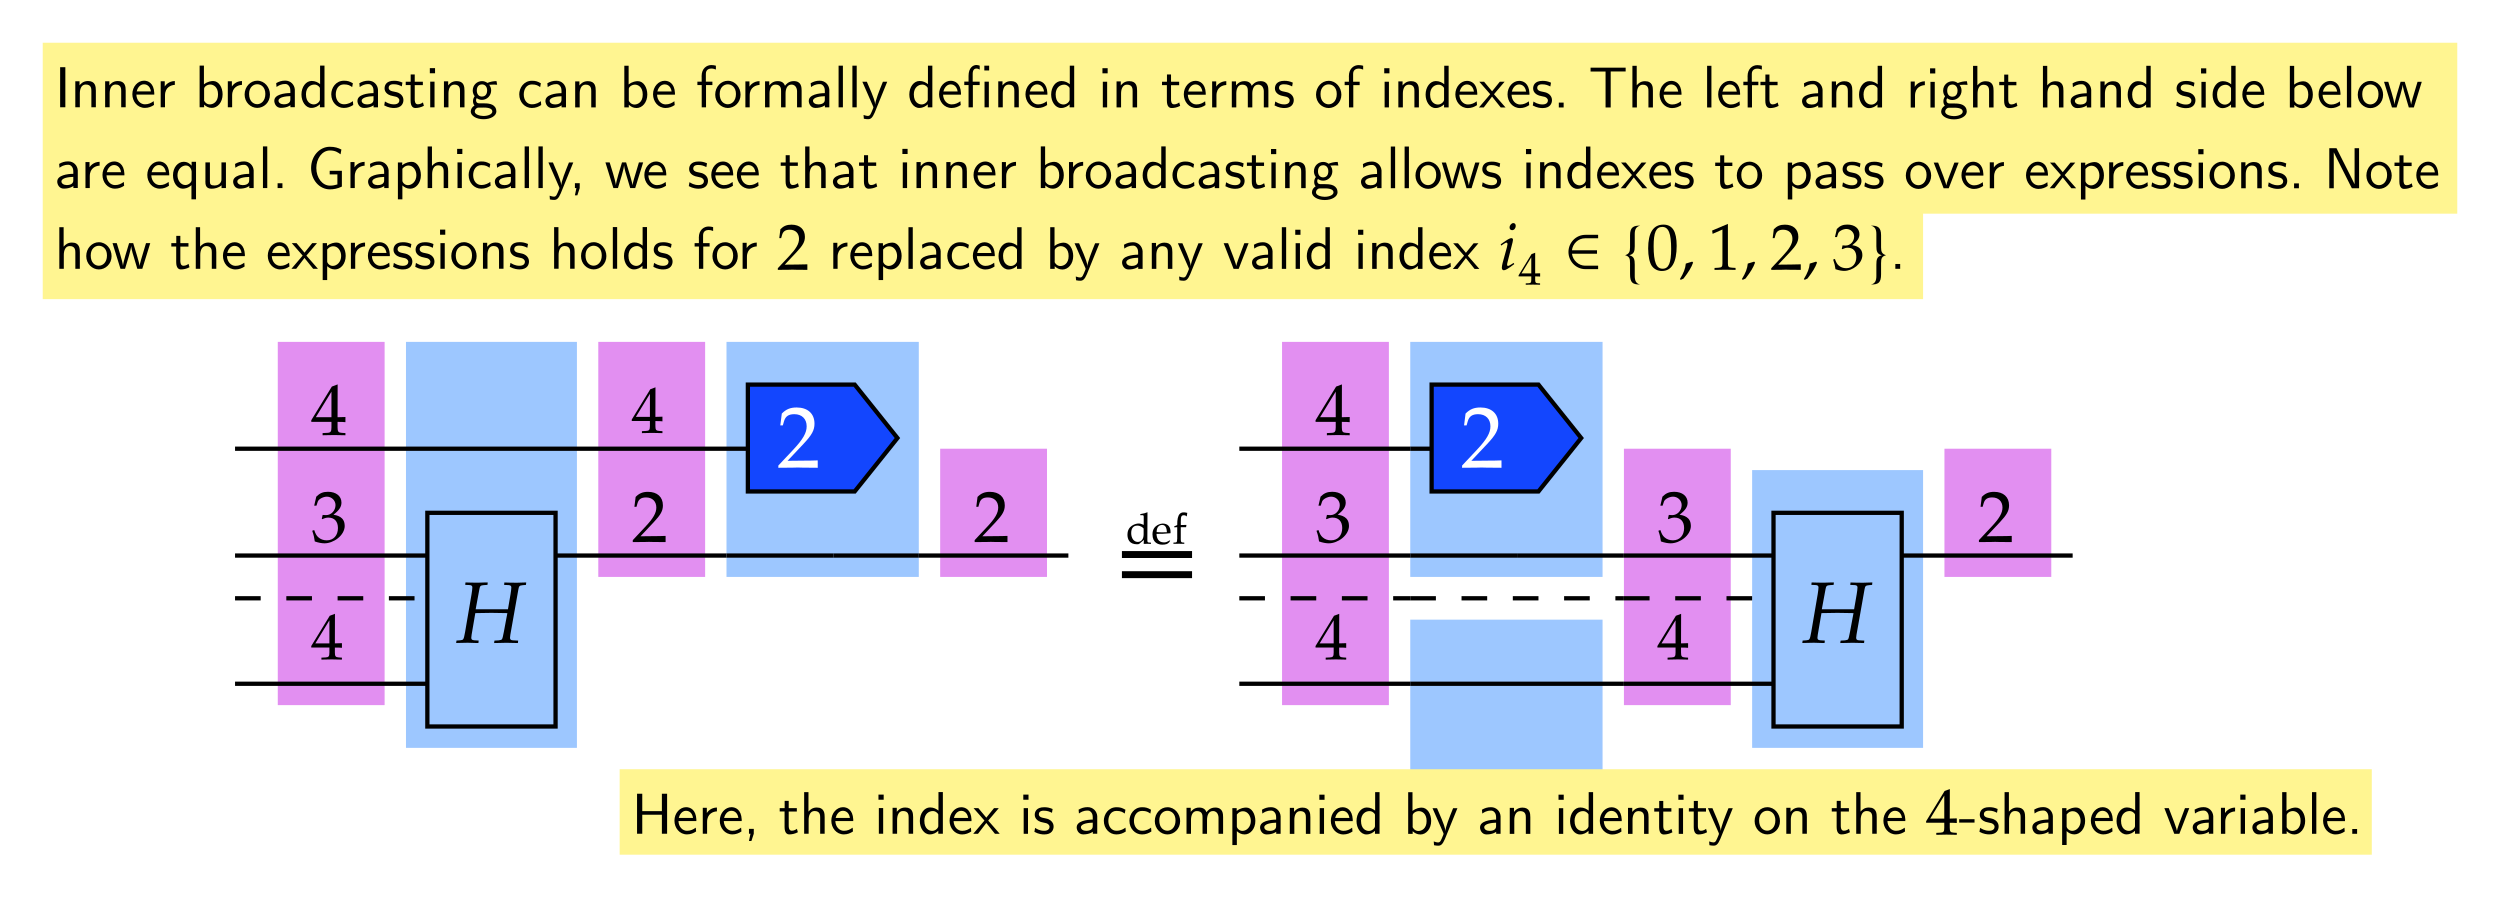 <?xml version="1.0" encoding="UTF-8"?>
<svg id="Full_Objects" data-name="Full Objects" xmlns="http://www.w3.org/2000/svg" xmlns:xlink="http://www.w3.org/1999/xlink" viewBox="0 0 585 210">
  <defs>
    <style>
      .cls-1 {
        filter: url(#drop-shadow-50);
      }

      .cls-2 {
        fill: #fff591;
      }

      .cls-2, .cls-3, .cls-4, .cls-5, .cls-6 {
        stroke-width: 0px;
      }

      .cls-7 {
        filter: url(#drop-shadow-49);
      }

      .cls-8 {
        filter: url(#drop-shadow-57);
      }

      .cls-9 {
        filter: url(#drop-shadow-54);
      }

      .cls-10 {
        filter: url(#drop-shadow-55);
      }

      .cls-11 {
        filter: url(#drop-shadow-56);
      }

      .cls-12 {
        filter: url(#drop-shadow-58);
      }

      .cls-13 {
        fill: #1346fe;
      }

      .cls-13, .cls-14, .cls-15 {
        stroke: #000;
      }

      .cls-4 {
        fill: #e28ff1;
      }

      .cls-5 {
        fill: #9dc7ff;
      }

      .cls-6 {
        fill: #fff;
      }

      .cls-16 {
        filter: url(#drop-shadow-47);
      }

      .cls-17 {
        filter: url(#drop-shadow-60);
      }

      .cls-18 {
        filter: url(#drop-shadow-51);
      }

      .cls-14 {
        stroke-dasharray: 0 0 6 6;
      }

      .cls-14, .cls-15 {
        fill: none;
      }

      .cls-19 {
        filter: url(#drop-shadow-61);
      }

      .cls-20 {
        filter: url(#drop-shadow-59);
      }

      .cls-21 {
        filter: url(#drop-shadow-52);
      }

      .cls-22 {
        filter: url(#drop-shadow-48);
      }

      .cls-23 {
        filter: url(#drop-shadow-53);
      }
    </style>
    <filter id="drop-shadow-47" filterUnits="userSpaceOnUse">
      <feOffset dx="0" dy="0"/>
      <feGaussianBlur result="blur" stdDeviation="3"/>
      <feFlood flood-color="#000" flood-opacity="1"/>
      <feComposite in2="blur" operator="in"/>
      <feComposite in="SourceGraphic"/>
    </filter>
    <filter id="drop-shadow-48" filterUnits="userSpaceOnUse">
      <feOffset dx="0" dy="0"/>
      <feGaussianBlur result="blur-2" stdDeviation="3"/>
      <feFlood flood-color="#000" flood-opacity="1"/>
      <feComposite in2="blur-2" operator="in"/>
      <feComposite in="SourceGraphic"/>
    </filter>
    <filter id="drop-shadow-49" filterUnits="userSpaceOnUse">
      <feOffset dx="0" dy="0"/>
      <feGaussianBlur result="blur-3" stdDeviation="3"/>
      <feFlood flood-color="#000" flood-opacity="1"/>
      <feComposite in2="blur-3" operator="in"/>
      <feComposite in="SourceGraphic"/>
    </filter>
    <filter id="drop-shadow-50" filterUnits="userSpaceOnUse">
      <feOffset dx="0" dy="0"/>
      <feGaussianBlur result="blur-4" stdDeviation="3"/>
      <feFlood flood-color="#000" flood-opacity="1"/>
      <feComposite in2="blur-4" operator="in"/>
      <feComposite in="SourceGraphic"/>
    </filter>
    <filter id="drop-shadow-51" filterUnits="userSpaceOnUse">
      <feOffset dx="0" dy="0"/>
      <feGaussianBlur result="blur-5" stdDeviation="3"/>
      <feFlood flood-color="#000" flood-opacity="1"/>
      <feComposite in2="blur-5" operator="in"/>
      <feComposite in="SourceGraphic"/>
    </filter>
    <filter id="drop-shadow-52" filterUnits="userSpaceOnUse">
      <feOffset dx="0" dy="0"/>
      <feGaussianBlur result="blur-6" stdDeviation="3"/>
      <feFlood flood-color="#000" flood-opacity="1"/>
      <feComposite in2="blur-6" operator="in"/>
      <feComposite in="SourceGraphic"/>
    </filter>
    <filter id="drop-shadow-53" filterUnits="userSpaceOnUse">
      <feOffset dx="0" dy="0"/>
      <feGaussianBlur result="blur-7" stdDeviation="3"/>
      <feFlood flood-color="#000" flood-opacity="1"/>
      <feComposite in2="blur-7" operator="in"/>
      <feComposite in="SourceGraphic"/>
    </filter>
    <filter id="drop-shadow-54" filterUnits="userSpaceOnUse">
      <feOffset dx="0" dy="0"/>
      <feGaussianBlur result="blur-8" stdDeviation="3"/>
      <feFlood flood-color="#000" flood-opacity="1"/>
      <feComposite in2="blur-8" operator="in"/>
      <feComposite in="SourceGraphic"/>
    </filter>
    <filter id="drop-shadow-55" filterUnits="userSpaceOnUse">
      <feOffset dx="0" dy="0"/>
      <feGaussianBlur result="blur-9" stdDeviation="3"/>
      <feFlood flood-color="#000" flood-opacity="1"/>
      <feComposite in2="blur-9" operator="in"/>
      <feComposite in="SourceGraphic"/>
    </filter>
    <filter id="drop-shadow-56" filterUnits="userSpaceOnUse">
      <feOffset dx="0" dy="0"/>
      <feGaussianBlur result="blur-10" stdDeviation="3"/>
      <feFlood flood-color="#000" flood-opacity="1"/>
      <feComposite in2="blur-10" operator="in"/>
      <feComposite in="SourceGraphic"/>
    </filter>
    <filter id="drop-shadow-57" filterUnits="userSpaceOnUse">
      <feOffset dx="0" dy="0"/>
      <feGaussianBlur result="blur-11" stdDeviation="3"/>
      <feFlood flood-color="#000" flood-opacity="1"/>
      <feComposite in2="blur-11" operator="in"/>
      <feComposite in="SourceGraphic"/>
    </filter>
    <filter id="drop-shadow-58" filterUnits="userSpaceOnUse">
      <feOffset dx="0" dy="0"/>
      <feGaussianBlur result="blur-12" stdDeviation="3"/>
      <feFlood flood-color="#000" flood-opacity="1"/>
      <feComposite in2="blur-12" operator="in"/>
      <feComposite in="SourceGraphic"/>
    </filter>
    <filter id="drop-shadow-59" filterUnits="userSpaceOnUse">
      <feOffset dx="0" dy="0"/>
      <feGaussianBlur result="blur-13" stdDeviation="3"/>
      <feFlood flood-color="#000" flood-opacity="1"/>
      <feComposite in2="blur-13" operator="in"/>
      <feComposite in="SourceGraphic"/>
    </filter>
    <filter id="drop-shadow-60" filterUnits="userSpaceOnUse">
      <feOffset dx="0" dy="0"/>
      <feGaussianBlur result="blur-14" stdDeviation="3"/>
      <feFlood flood-color="#000" flood-opacity="1"/>
      <feComposite in2="blur-14" operator="in"/>
      <feComposite in="SourceGraphic"/>
    </filter>
    <filter id="drop-shadow-61" filterUnits="userSpaceOnUse">
      <feOffset dx="0" dy="0"/>
      <feGaussianBlur result="blur-15" stdDeviation="3"/>
      <feFlood flood-color="#000" flood-opacity="1"/>
      <feComposite in2="blur-15" operator="in"/>
      <feComposite in="SourceGraphic"/>
    </filter>
  </defs>
  <g>
    <g class="cls-16">
      <polygon class="cls-5" points="375 145 375 185 330 185 330 145 375 145"/>
    </g>
    <g class="cls-22">
      <polygon class="cls-5" points="375 80 375 135 330 135 330 80 375 80"/>
    </g>
    <path class="cls-15" d="m330,130h25"/>
    <path class="cls-15" d="m355,130h25"/>
    <path class="cls-15" d="m330,105h5"/>
    <g class="cls-7">
      <polygon class="cls-13" points="360 90 370 102.5 360 115 335 115 335 90 360 90"/>
    </g>
    <g class="cls-1">
      <path class="cls-5" d="m410,110h40v65h-40v-65Z"/>
    </g>
    <path class="cls-14" d="m330,140h50"/>
    <path class="cls-15" d="m330,160h50"/>
    <path class="cls-15" d="m415,120h30v50h-30v-50Z"/>
    <g class="cls-18">
      <path class="cls-4" d="m300,80h25v85h-25v-85Z"/>
    </g>
    <path class="cls-15" d="m290,130h40"/>
    <path class="cls-14" d="m290,140h40"/>
    <path class="cls-15" d="m290,160h40"/>
    <path class="cls-15" d="m290,105h40"/>
    <g class="cls-21">
      <path class="cls-4" d="m380,105h25v60h-25v-60Z"/>
    </g>
    <path class="cls-15" d="m380,130h35"/>
    <path class="cls-14" d="m380,140h35"/>
    <path class="cls-15" d="m380,160h35"/>
    <g class="cls-23">
      <path class="cls-4" d="m455,105h25v30h-25v-30Z"/>
    </g>
    <path class="cls-15" d="m445,130h40"/>
    <g class="cls-9">
      <polygon class="cls-5" points="215 80 215 135 170 135 170 80 215 80"/>
    </g>
    <path class="cls-15" d="m170,130h25"/>
    <path class="cls-15" d="m195,130h20"/>
    <path class="cls-15" d="m95,105h5"/>
    <g class="cls-10">
      <polygon class="cls-13" points="200 90 210 102.5 200 115 175 115 175 90 200 90"/>
    </g>
    <g class="cls-11">
      <path class="cls-5" d="m95,80h40v95h-40v-95Z"/>
    </g>
    <path class="cls-15" d="m100,120h30v50h-30v-50Z"/>
    <g class="cls-8">
      <path class="cls-4" d="m65,80h25v85h-25v-85Z"/>
    </g>
    <path class="cls-15" d="m55,130h45"/>
    <path class="cls-14" d="m55,140h45"/>
    <path class="cls-15" d="m55,160h45"/>
    <g class="cls-12">
      <path class="cls-4" d="m140,80h25v55h-25v-55Z"/>
    </g>
    <path class="cls-15" d="m130,130h40"/>
    <g class="cls-20">
      <path class="cls-4" d="m220,105h25v30h-25v-30Z"/>
    </g>
    <path class="cls-15" d="m215,130h35"/>
    <path class="cls-15" d="m55,105h120"/>
    <g class="cls-17">
      <polygon class="cls-2" points="575 50 450 50 450 70 10 70 10 10 575 10 575 50"/>
    </g>
    <g class="cls-19">
      <polygon class="cls-2" points="555 200 145 200 145 180 555 180 555 200"/>
    </g>
  </g>
  <path class="cls-6" d="m342.13,108.93v.53c3.81,0,3.81-.06,4.55-.06s.73.06,4.67.06v-1.73c-2.35.1-3.28.02-7.06.1l3.71-3.94c1.98-2.1,2.59-3.22,2.59-4.75,0-2.35-1.59-3.79-4.18-3.79-1.47,0-2.47.41-3.47,1.43l-.35,2.77h.59l.27-.94c.33-1.18,1.06-1.69,2.43-1.69,1.75,0,2.88,1.1,2.88,2.84,0,1.53-.86,3.04-3.16,5.49l-3.47,3.69Z"/>
  <path class="cls-3" d="m426.31,142.55l.86-4.65c.14-.8.29-.92,1.04-.98l.86-.06.06-.57h-.49l-1.84.06c-.33,0-.69,0-1.57-.02l-1.31-.04-.06.57.96.04c.49.02.71.18.71.55,0,.29-.08.92-.18,1.55l-1.51,8.85c-.35,1.88-.37,1.9-1.18,1.98l-.84.06-.08.57.86-.02c.98-.02,1.45-.04,1.84-.04l1.98.06h.53l.06-.57-1-.06c-.55-.04-.73-.18-.73-.61,0-.18.02-.33.08-.71l.86-5.04,1.24-.02c1.26-.02,2.12-.04,2.51-.04s1.22.02,2.51.04l1.24.02-.82,4.39c-.18,1-.33,1.57-.43,1.69-.08.16-.31.24-.75.29l-1.02.06-.08.57,1.14-.02c.9-.02,1.51-.04,1.73-.04.33,0,.96.02,1.84.04l.86.02.06-.57-1.18-.06c-.53-.02-.73-.18-.73-.61,0-.18.02-.37.08-.71l1.88-10.61c.14-.8.27-.9,1.04-.98l.73-.06.06-.57h-.33l-1.86.06c-.31,0-.73,0-1.63-.02l-1.29-.04-.06.57.98.04c.49.02.71.18.71.55,0,.29-.08.94-.18,1.55l-.61,3.55h-7.55Z"/>
  <path class="cls-3" d="m312.08,151.53v1.15c0,.92-.17,1.13-.92,1.16l-.95.05v.46q2.03-.05,2.4-.05t2.4.05v-.46l-.73-.05c-.75-.05-.92-.24-.92-1.16v-1.15c.9,0,1.22.02,1.65.06v-1.09l-1.65.05.02-6.92-1.22.46-4.33,7.08v.35h4.25Zm0-.98h-3.29l3.29-5.39v5.39Z"/>
  <path class="cls-3" d="m315.65,122.99c0-2.06-1.82-2.41-2.62-2.55,1.36-1.05,1.87-1.84,1.87-2.84,0-1.51-1.26-2.52-3.15-2.52-1.16,0-1.92.32-2.74,1.14l-.49,2.11h.53l.31-.95c.19-.58,1.26-1.16,2.14-1.16,1.11,0,2.01.9,2.01,1.97,0,1.28-1,2.35-2.21,2.35-.14,0-.32-.02-.54-.03l-.26-.02-.2.9.12.1c.65-.29.97-.37,1.43-.37,1.41,0,2.23.9,2.23,2.45,0,1.73-1.04,2.87-2.62,2.87-.78,0-1.48-.26-1.99-.73-.41-.37-.63-.77-.95-1.68l-.46.17c.36,1.04.49,1.65.6,2.5.9.31,1.65.44,2.28.44,2.09,0,4.73-1.82,4.73-4.15Z"/>
  <path class="cls-3" d="m312.56,98.72v1.28c0,1.02-.19,1.26-1.02,1.29l-1.05.05v.51q2.26-.05,2.67-.05t2.67.05v-.51l-.82-.05c-.83-.05-1.02-.27-1.02-1.29v-1.28c1,0,1.36.02,1.84.07v-1.21l-1.84.05.02-7.68-1.36.51-4.81,7.87v.39h4.73Zm0-1.09h-3.66l3.66-5.98v5.98Z"/>
  <path class="cls-3" d="m392.08,151.53v1.15c0,.92-.17,1.13-.92,1.16l-.95.05v.46q2.03-.05,2.4-.05t2.4.05v-.46l-.73-.05c-.75-.05-.92-.24-.92-1.16v-1.15c.9,0,1.22.02,1.65.06v-1.09l-1.65.05.02-6.92-1.22.46-4.33,7.08v.35h4.25Zm0-.98h-3.29l3.29-5.39v5.39Z"/>
  <path class="cls-3" d="m395.65,122.99c0-2.06-1.82-2.41-2.62-2.55,1.36-1.05,1.87-1.84,1.87-2.84,0-1.51-1.26-2.52-3.15-2.52-1.16,0-1.92.32-2.74,1.14l-.49,2.11h.53l.31-.95c.19-.58,1.26-1.16,2.14-1.16,1.11,0,2.01.9,2.01,1.97,0,1.28-1,2.35-2.21,2.35-.14,0-.32-.02-.54-.03l-.26-.02-.2.9.12.1c.65-.29.97-.37,1.43-.37,1.41,0,2.23.9,2.23,2.45,0,1.73-1.04,2.87-2.62,2.87-.78,0-1.48-.26-1.99-.73-.41-.37-.63-.77-.95-1.68l-.46.17c.36,1.04.49,1.65.6,2.5.9.31,1.65.44,2.28.44,2.09,0,4.73-1.82,4.73-4.15Z"/>
  <path class="cls-3" d="m463.07,126.41v.44c3.18,0,3.18-.05,3.79-.05s.61.05,3.89.05v-1.45c-1.96.09-2.74.02-5.88.09l3.09-3.28c1.65-1.75,2.16-2.69,2.16-3.96,0-1.96-1.33-3.16-3.49-3.16-1.22,0-2.06.34-2.89,1.19l-.29,2.31h.49l.22-.78c.27-.99.88-1.41,2.02-1.41,1.46,0,2.4.92,2.4,2.36,0,1.28-.71,2.53-2.64,4.57l-2.89,3.08Z"/>
  <path class="cls-3" d="m275.44,126.21c0,.65-.03.76-.85.76-.15,0,.15-.03,0,0v.29c1.88-.03.68-.03,2.53,0v-.29c-.21.03.09.06,0,0-.71,0-.82-.12-.82-.76v-2.85h1.24l.09-.53-1.32.03v-.85c0-1.15.12-1.44.71-1.44.26,0,.44.06.68.29l.12-.85c-.12-.06.18.12,0,0-1.56-.41-2.38.15-2.35,2.85l-.71.32v.21l.71-.03v2.85Zm-4.82-1.29c1.18,0,1.41.03,3.29-.15.09-1.59-.71-2.26-1.85-2.26-.18,0-2.38.21-2.38,2.53,0,1.97,1.38,2.41,2.26,2.41.65,0,1.41-.03,1.88-.91l-.12-.09c-.65.38-.88.47-1.32.47-1.41,0-1.71-1.09-1.76-2,.26-.03-.26,0,0,0Zm1.32-2.09c.91,0,1.06.91,1.12,1.71-1,.03-1.47.06-2.41-.03,0-1.38.79-1.68,1.29-1.68Zm-8.12,2.24c0,1.09.44,2.29,2.24,2.29.21,0,.44-.03.5-.09l1.12-.94-.06.94c.79-.06,1.06,0,1.71,0v-.29l-.47-.03c-.35-.03-.38-.09-.38-.74l.03-6.35c-.44.18-.88.32-1.68.44v.26h.56c.18,0,.24.12.24.41v1.85c-.56-.24-.82-.32-1.21-.32-.65,0-2.59.5-2.59,2.56Zm2.41,1.74c-.91,0-1.53-.88-1.53-2.06s.53-1.76,1.44-1.76c.79,0,1.47.56,1.47.74v1.29c0,1.24-.62,1.79-1.38,1.79Zm12.71,6.85v1.62h-16.41v-1.62h16.41Zm0-4.71v1.62h-16.41v-1.62h16.41Z"/>
  <path class="cls-6" d="m182.13,108.93v.53c3.81,0,3.81-.06,4.55-.06s.73.06,4.67.06v-1.73c-2.35.1-3.28.02-7.06.1l3.71-3.94c1.98-2.1,2.59-3.22,2.59-4.75,0-2.35-1.59-3.79-4.18-3.79-1.47,0-2.47.41-3.47,1.43l-.35,2.77h.59l.27-.94c.33-1.18,1.06-1.69,2.43-1.69,1.75,0,2.88,1.1,2.88,2.84,0,1.53-.86,3.04-3.16,5.49l-3.47,3.69Z"/>
  <path class="cls-3" d="m111.31,142.55l.86-4.65c.14-.8.29-.92,1.04-.98l.86-.06.06-.57h-.49l-1.84.06c-.33,0-.69,0-1.57-.02l-1.31-.04-.06.57.96.04c.49.02.71.18.71.55,0,.29-.08.92-.18,1.55l-1.51,8.85c-.35,1.88-.37,1.9-1.18,1.98l-.84.06-.08.57.86-.02c.98-.02,1.45-.04,1.84-.04l1.98.06h.53l.06-.57-1-.06c-.55-.04-.73-.18-.73-.61,0-.18.02-.33.08-.71l.86-5.04,1.24-.02c1.26-.02,2.12-.04,2.51-.04s1.22.02,2.51.04l1.24.02-.82,4.39c-.18,1-.33,1.57-.43,1.69-.08.16-.31.24-.75.29l-1.02.06-.08.57,1.14-.02c.9-.02,1.51-.04,1.73-.04.33,0,.96.02,1.84.04l.86.02.06-.57-1.18-.06c-.53-.02-.73-.18-.73-.61,0-.18.02-.37.08-.71l1.88-10.61c.14-.8.27-.9,1.04-.98l.73-.06.06-.57h-.33l-1.86.06c-.31,0-.73,0-1.63-.02l-1.29-.04-.06.57.98.04c.49.02.71.18.71.55,0,.29-.08.94-.18,1.55l-.61,3.55h-7.55Z"/>
  <path class="cls-3" d="m77.08,151.53v1.15c0,.92-.17,1.13-.92,1.16l-.95.05v.46q2.03-.05,2.4-.05t2.4.05v-.46l-.73-.05c-.75-.05-.92-.24-.92-1.16v-1.15c.9,0,1.22.02,1.65.06v-1.09l-1.65.05.02-6.92-1.22.46-4.33,7.08v.35h4.25Zm0-.98h-3.29l3.29-5.39v5.39Z"/>
  <path class="cls-3" d="m80.65,122.99c0-2.06-1.82-2.41-2.62-2.55,1.36-1.05,1.87-1.84,1.87-2.84,0-1.51-1.26-2.52-3.15-2.52-1.16,0-1.92.32-2.74,1.14l-.49,2.11h.53l.31-.95c.19-.58,1.26-1.16,2.14-1.16,1.11,0,2.01.9,2.01,1.97,0,1.28-1,2.35-2.21,2.35-.14,0-.32-.02-.54-.03l-.26-.02-.2.9.12.1c.65-.29.97-.37,1.43-.37,1.41,0,2.23.9,2.23,2.45,0,1.73-1.04,2.87-2.62,2.87-.78,0-1.48-.26-1.99-.73-.41-.37-.63-.77-.95-1.68l-.46.17c.36,1.04.49,1.65.6,2.5.9.31,1.65.44,2.28.44,2.09,0,4.73-1.82,4.73-4.15Z"/>
  <path class="cls-3" d="m77.56,98.72v1.28c0,1.02-.19,1.26-1.02,1.29l-1.05.05v.51q2.26-.05,2.67-.05t2.67.05v-.51l-.82-.05c-.83-.05-1.02-.27-1.02-1.29v-1.28c1,0,1.36.02,1.84.07v-1.21l-1.84.05.02-7.68-1.36.51-4.81,7.87v.39h4.73Zm0-1.09h-3.66l3.66-5.98v5.98Z"/>
  <path class="cls-3" d="m152.08,98.53v1.15c0,.92-.17,1.13-.92,1.16l-.95.05v.46q2.03-.05,2.4-.05t2.4.05v-.46l-.73-.05c-.75-.05-.92-.24-.92-1.16v-1.15c.9,0,1.22.02,1.65.06v-1.09l-1.65.05.02-6.92-1.22.46-4.33,7.08v.35h4.25Zm0-.98h-3.29l3.29-5.39v5.39Z"/>
  <path class="cls-3" d="m148.07,126.41v.44c3.18,0,3.18-.05,3.79-.05s.61.05,3.89.05v-1.45c-1.96.09-2.74.02-5.88.09l3.09-3.28c1.65-1.75,2.16-2.69,2.16-3.96,0-1.96-1.33-3.16-3.49-3.16-1.22,0-2.06.34-2.89,1.19l-.29,2.31h.49l.22-.78c.27-.99.88-1.41,2.02-1.41,1.46,0,2.4.92,2.4,2.36,0,1.28-.71,2.53-2.64,4.57l-2.89,3.08Z"/>
  <path class="cls-3" d="m228.07,126.41v.44c3.18,0,3.18-.05,3.79-.05s.61.05,3.89.05v-1.45c-1.96.09-2.74.02-5.88.09l3.09-3.28c1.65-1.75,2.16-2.69,2.16-3.96,0-1.96-1.33-3.16-3.49-3.16-1.22,0-2.06.34-2.89,1.19l-.29,2.31h.49l.22-.78c.27-.99.88-1.41,2.02-1.41,1.46,0,2.4.92,2.4,2.36,0,1.28-.71,2.53-2.64,4.57l-2.89,3.08Z"/>
  <g>
    <path class="cls-3" d="m14.07,25.1h1.22v-9.37h-1.22v9.37Zm3.56,0h1.05v-3.24c0-1,.34-2.08,1.38-2.08,1.32,0,1.32,1.01,1.32,1.53v3.79h1.05v-3.89c0-.95-.12-2.25-1.85-2.25-1.19,0-1.78.77-1.97,1.01v-.95h-.99v6.08Zm6.98,0h1.05v-3.24c0-1,.34-2.08,1.38-2.08,1.32,0,1.32,1.01,1.32,1.53v3.79h1.05v-3.89c0-.95-.12-2.25-1.85-2.25-1.19,0-1.78.77-1.97,1.01v-.95h-.99v6.08Zm6.36-3.05c0,1.67,1.17,3.2,2.94,3.2.85,0,1.55-.3,2.13-.69l-.08-.89c-.59.43-1.2.74-2.05.74-1.03,0-1.94-.89-2-2.28h4.19v-.39c-.12-2.31-1.44-2.86-2.4-2.86-1.43,0-2.73,1.36-2.73,3.17Zm1.01-.66c.15-.66.69-1.67,1.71-1.67.39,0,1.4.18,1.63,1.67h-3.35Zm5.62,3.71h1.01v-2.78c0-1.97,1.5-2.43,2.3-2.46v-.9c-1.43.03-2.15.95-2.36,1.28v-1.22h-.95v6.08Zm9.11,0h1.05v-.62c.46.42,1.01.77,1.81.77,1.34,0,2.52-1.31,2.52-3.17,0-1.62-.88-3.12-2.21-3.12-.42,0-1.3.09-2.16.78v-4.39h-1.01v9.75Zm1.05-1.8v-2.52c0-.5.74-1,1.44-1s1.82.51,1.82,2.31-1.16,2.34-1.93,2.34c-.39,0-.8-.16-1.11-.54-.18-.26-.23-.23-.23-.58Zm5.55,1.8h1.01v-2.78c0-1.97,1.5-2.43,2.3-2.46v-.9c-1.43.03-2.15.95-2.36,1.28v-1.22h-.95v6.08Zm3.93-2.98c0,1.84,1.42,3.13,2.96,3.13s2.97-1.28,2.97-3.12c0-1.69-1.24-3.25-2.97-3.25-1.59,0-2.96,1.4-2.96,3.24Zm1.05-.14c0-1.63,1.04-2.27,1.9-2.27s1.9.62,1.9,2.27-1,2.4-1.9,2.4-1.9-.7-1.9-2.4Zm5.89,1.59c0,.62.41,1.67,1.54,1.67,1.49,0,2.23-.61,2.24-.62v.47h1.03v-4.12c-.07-1.13-.96-2.11-2.24-2.11-.85,0-1.47.22-2.12.59l.08.9c.45-.31,1.01-.69,2.03-.69.18,0,.53.01.85.41.34.41.34.86.35,1.24v.46c-1.39.01-3.75.35-3.75,1.78Zm.99-.01c0-.85,1.8-1.05,2.77-1.07v.85c0,.88-.93,1.07-1.51,1.07-.73,0-1.26-.36-1.26-.85Zm5.37-1.44c0,1.61.95,3.13,2.32,3.13.89,0,1.54-.41,2-.85v.7h1.07v-9.75h-1.03v4.33c-.47-.38-1.11-.74-1.96-.74-1.34,0-2.4,1.39-2.4,3.17Zm1.05-.01c0-1.77,1.17-2.32,1.96-2.32h.03c.15,0,.58.01,1,.41.24.23.28.31.28.53v2.58c0,.42-.63,1.12-1.44,1.12-.73,0-1.82-.53-1.82-2.31Zm5.93-.01c0,1.73,1.27,3.16,2.93,3.16.93,0,1.59-.3,2.2-.69l-.07-.9c-.43.3-1.07.73-2.12.73-1.13,0-1.89-.99-1.89-2.3,0-1.17.59-2.35,1.9-2.35,1.07,0,1.42.28,1.94.62l.16-.89c-.82-.47-1.26-.59-2.09-.59-1.89,0-2.97,1.65-2.97,3.21Zm6.12,1.49c0,.62.41,1.67,1.54,1.67,1.49,0,2.23-.61,2.24-.62v.47h1.03v-4.12c-.07-1.13-.96-2.11-2.24-2.11-.85,0-1.47.22-2.12.59l.08.9c.45-.31,1.01-.69,2.03-.69.18,0,.53.01.85.41.34.41.34.86.35,1.24v.46c-1.39.01-3.75.35-3.75,1.78Zm.99-.01c0-.85,1.8-1.05,2.77-1.07v.85c0,.88-.93,1.07-1.51,1.07-.73,0-1.26-.36-1.26-.85Zm5.27,1.08c1.01.55,1.84.61,2.3.61,1.81,0,2.2-1.12,2.2-1.86,0-.88-.62-1.44-1.17-1.69-.84-.38-2.28-.2-2.28-1.19,0-.34.2-.82,1.13-.82s1.4.24,1.94.5l.15-.89c-.74-.31-1.22-.42-1.97-.42-1.84,0-2.21,1.07-2.21,1.78,0,.95.81,1.47,1.4,1.66.42.14,1,.2,1.3.3.27.08.76.35.76.86,0,.36-.24.92-1.26.92-1.09,0-1.74-.46-2.12-.68l-.16.92Zm5.05-4.75h1.13v3.63c0,1.49.66,1.73,1.11,1.73.61,0,1.3-.14,2-.51l-.22-.8c-.19.14-.61.45-1.19.45-.7,0-.73-.8-.73-1.17v-3.32h1.9v-.8h-1.9v-1.7h-.95v1.7h-1.16v.8Zm5.72,5.21h1.01v-6.01h-1.01v6.01Zm-.09-7.97h1.22v-1.2h-1.22v1.2Zm3.31,7.97h1.05v-3.24c0-1,.34-2.08,1.38-2.08,1.32,0,1.32,1.01,1.32,1.53v3.79h1.05v-3.89c0-.95-.12-2.25-1.85-2.25-1.19,0-1.78.77-1.97,1.01v-.95h-.99v6.08Zm6.26.96c0,1.04,1.34,1.82,3,1.82s3-.78,3-1.84c0-.16-.03-.34-.07-.5-.38-1.35-2.03-1.38-2.92-1.38h-1.01c-.65,0-.76-.46-.76-.72,0-.09.01-.23.15-.5.3.19.63.41,1.23.41,1.26,0,2.16-1.05,2.16-2.2,0-.58-.18-.97-.53-1.44l.12.11c.24-.01.66-.05,1.01-.05.27,0,.53.01.8.04l-.15-.85c-.73,0-1.44.14-2.12.42l.03.03c-.45-.31-.82-.45-1.32-.45-1.11,0-2.15.89-2.15,2.2,0,.27.04.81.45,1.34h0c-.24.34-.39.7-.39,1.15s.12.72.34,1.03c-.53.31-.86.84-.86,1.39Zm.95,0c0-.39.3-.85.85-.9h.39s.85-.01.85-.01c1.46,0,2.01.38,2.01.93,0,.62-.97,1.04-2.07,1.04-.74,0-2.04-.3-2.04-1.05Zm.47-4.9c0-1.15.72-1.43,1.2-1.43.73,0,1.22.54,1.22,1.42,0,1.15-.72,1.43-1.2,1.43-.73,0-1.22-.54-1.22-1.42Zm9.94.93c0,1.73,1.27,3.16,2.93,3.16.93,0,1.59-.3,2.2-.69l-.07-.9c-.43.3-1.07.73-2.12.73-1.13,0-1.89-.99-1.89-2.3,0-1.17.59-2.35,1.9-2.35,1.07,0,1.42.28,1.94.62l.16-.89c-.82-.47-1.26-.59-2.09-.59-1.89,0-2.97,1.65-2.97,3.21Zm6.12,1.49c0,.62.41,1.67,1.54,1.67,1.49,0,2.23-.61,2.24-.62v.47h1.03v-4.12c-.07-1.13-.96-2.11-2.24-2.11-.85,0-1.47.22-2.12.59l.08.9c.45-.31,1.01-.69,2.03-.69.18,0,.53.01.85.41.34.41.34.86.35,1.24v.46c-1.39.01-3.75.35-3.75,1.78Zm.99-.01c0-.85,1.8-1.05,2.77-1.07v.85c0,.88-.93,1.07-1.51,1.07-.73,0-1.26-.36-1.26-.85Zm5.98,1.54h1.05v-3.24c0-1,.34-2.08,1.38-2.08,1.32,0,1.32,1.01,1.32,1.53v3.79h1.05v-3.89c0-.95-.12-2.25-1.85-2.25-1.19,0-1.78.77-1.97,1.01v-.95h-.99v6.08Zm11.49,0h1.05v-.62c.46.42,1.01.77,1.81.77,1.34,0,2.52-1.31,2.52-3.17,0-1.62-.88-3.12-2.21-3.12-.42,0-1.3.09-2.16.78v-4.39h-1.01v9.75Zm1.05-1.8v-2.52c0-.5.74-1,1.44-1s1.82.51,1.82,2.31-1.16,2.34-1.93,2.34c-.39,0-.8-.16-1.11-.54-.18-.26-.23-.23-.23-.58Zm5.67-1.26c0,1.67,1.17,3.2,2.94,3.2.85,0,1.55-.3,2.13-.69l-.08-.89c-.59.43-1.2.74-2.05.74-1.03,0-1.94-.89-2-2.28h4.19v-.39c-.12-2.31-1.44-2.86-2.4-2.86-1.43,0-2.73,1.36-2.73,3.17Zm1.01-.66c.15-.66.69-1.67,1.71-1.67.39,0,1.4.18,1.63,1.67h-3.35Zm9.38-1.5h1v5.21h1.01v-5.21h1.49v-.8h-1.53v-1.84c0-1.04.82-1.23,1.26-1.23s.78.11,1.09.23v-.9c-.31-.08-.65-.15-1.07-.15-1.09,0-2.27.81-2.27,2.58,0,.11.01.22.01.32v.99h-1v.8Zm4.16,2.23c0,1.84,1.42,3.13,2.96,3.13s2.97-1.28,2.97-3.12c0-1.69-1.24-3.25-2.97-3.25-1.59,0-2.96,1.4-2.96,3.24Zm1.05-.14c0-1.63,1.04-2.27,1.9-2.27s1.9.62,1.9,2.27-1,2.4-1.9,2.4-1.9-.7-1.9-2.4Zm6.01,3.12h1.01v-2.78c0-1.97,1.5-2.43,2.3-2.46v-.9c-1.43.03-2.15.95-2.36,1.28v-1.22h-.95v6.08Zm4.6,0h1.05v-3.24c0-1,.34-2.08,1.38-2.08,1.32,0,1.32,1.01,1.32,1.53v3.79h1.05v-3.24c0-1,.34-2.08,1.38-2.08,1.32,0,1.31,1.53,1.31,1.53v3.79h1.07v-3.89c0-.78-.04-2.25-1.85-2.25-1.23,0-1.84.82-2.04,1.09-.19-.51-.59-1.09-1.71-1.09-1.19,0-1.78.77-1.97,1.01v-.95h-.99v6.08Zm10.23-1.53c0,.62.41,1.67,1.54,1.67,1.49,0,2.23-.61,2.24-.62v.47h1.03v-4.12c-.07-1.13-.96-2.11-2.24-2.11-.85,0-1.47.22-2.12.59l.08.9c.45-.31,1.01-.69,2.03-.69.18,0,.53.01.85.41.34.41.34.86.35,1.24v.46c-1.39.01-3.75.35-3.75,1.78Zm.99-.01c0-.85,1.8-1.05,2.77-1.07v.85c0,.88-.93,1.07-1.51,1.07-.73,0-1.26-.36-1.26-.85Zm5.99,1.54h1.01v-9.75h-1.01v9.75Zm3.23,0h1.01v-9.75h-1.01v9.75Zm2.32-6.01l2.52,5.76c.05.11.07.16.07.23,0,.05-.01.12-.05.22-.58,1.4-.69,1.81-1.26,1.81-.23,0-.53-.08-.99-.23l.07.88c.32.08.73.11.99.11.62,0,1.01-.31,1.55-1.55l2.93-7.22h-1.01c-.89,2.21-1.77,4.41-1.8,5.33-.12-.77-.12-1.13-1.96-5.33h-1.07Zm11,3.02c0,1.61.95,3.13,2.32,3.13.89,0,1.54-.41,2-.85v.7h1.07v-9.75h-1.03v4.33c-.47-.38-1.11-.74-1.96-.74-1.34,0-2.4,1.39-2.4,3.17Zm1.05-.01c0-1.77,1.17-2.32,1.96-2.32h.03c.15,0,.58.01,1,.41.24.23.28.31.28.53v2.58c0,.42-.63,1.12-1.44,1.12-.73,0-1.82-.53-1.82-2.31Zm5.91-.05c0,1.67,1.17,3.2,2.94,3.2.85,0,1.55-.3,2.13-.69l-.08-.89c-.59.43-1.2.74-2.05.74-1.03,0-1.94-.89-2-2.28h4.19v-.39c-.12-2.31-1.44-2.86-2.4-2.86-1.43,0-2.73,1.36-2.73,3.17Zm1.01-.66c.15-.66.69-1.67,1.71-1.67.39,0,1.4.18,1.63,1.67h-3.35Zm4.89-1.5h1v5.21h1.01v-5.21h1.59v-.8h-1.63v-1.84c0-1.01.5-1.23.84-1.23s.57.12.8.24v-.92c-.31-.09-.47-.15-.8-.15-.73,0-1.81.63-1.81,2.55v1.34h-1v.8Zm4.74,5.21h1.01v-6.01h-1.01v6.01Zm-.05-8.63h1.13v-1.13h-1.13v1.13Zm3.27,8.63h1.05v-3.24c0-1,.34-2.08,1.38-2.08,1.32,0,1.32,1.01,1.32,1.53v3.79h1.05v-3.89c0-.95-.12-2.25-1.85-2.25-1.19,0-1.78.77-1.97,1.01v-.95h-.99v6.08Zm6.36-3.05c0,1.67,1.17,3.2,2.94,3.2.85,0,1.55-.3,2.13-.69l-.08-.89c-.59.43-1.2.74-2.05.74-1.03,0-1.94-.89-2-2.28h4.19v-.39c-.12-2.31-1.44-2.86-2.4-2.86-1.43,0-2.73,1.36-2.73,3.17Zm1.01-.66c.15-.66.69-1.67,1.71-1.67.39,0,1.4.18,1.63,1.67h-3.35Zm5,.73c0,1.61.95,3.13,2.32,3.13.89,0,1.54-.41,2-.85v.7h1.07v-9.75h-1.03v4.33c-.47-.38-1.11-.74-1.96-.74-1.34,0-2.4,1.39-2.4,3.17Zm1.05-.01c0-1.77,1.17-2.32,1.96-2.32h.03c.15,0,.58.01,1,.41.24.23.28.31.28.53v2.58c0,.42-.63,1.12-1.44,1.12-.73,0-1.82-.53-1.82-2.31Zm11.04,3h1.01v-6.01h-1.01v6.01Zm-.09-7.97h1.22v-1.2h-1.22v1.2Zm3.31,7.97h1.05v-3.24c0-1,.34-2.08,1.38-2.08,1.32,0,1.32,1.01,1.32,1.53v3.79h1.05v-3.89c0-.95-.12-2.25-1.85-2.25-1.19,0-1.78.77-1.97,1.01v-.95h-.99v6.08Zm10.64-5.21h1.13v3.63c0,1.49.66,1.73,1.11,1.73.61,0,1.3-.14,2-.51l-.22-.8c-.19.14-.61.45-1.19.45-.7,0-.73-.8-.73-1.17v-3.32h1.9v-.8h-1.9v-1.7h-.95v1.7h-1.16v.8Zm5.09,2.16c0,1.67,1.17,3.2,2.94,3.2.85,0,1.55-.3,2.13-.69l-.08-.89c-.59.43-1.2.74-2.05.74-1.03,0-1.94-.89-2-2.28h4.19v-.39c-.12-2.31-1.44-2.86-2.4-2.86-1.43,0-2.73,1.36-2.73,3.17Zm1.01-.66c.15-.66.69-1.67,1.71-1.67.39,0,1.4.18,1.63,1.67h-3.35Zm5.62,3.71h1.01v-2.78c0-1.97,1.5-2.43,2.3-2.46v-.9c-1.43.03-2.15.95-2.36,1.28v-1.22h-.95v6.08Zm4.6,0h1.05v-3.24c0-1,.34-2.08,1.38-2.08,1.32,0,1.32,1.01,1.32,1.53v3.79h1.05v-3.24c0-1,.34-2.08,1.38-2.08,1.32,0,1.31,1.53,1.31,1.53v3.79h1.07v-3.89c0-.78-.04-2.25-1.85-2.25-1.23,0-1.84.82-2.04,1.09-.19-.51-.59-1.09-1.71-1.09-1.19,0-1.78.77-1.97,1.01v-.95h-.99v6.08Zm10-.46c1.01.55,1.84.61,2.3.61,1.81,0,2.2-1.12,2.2-1.86,0-.88-.62-1.44-1.17-1.69-.84-.38-2.28-.2-2.28-1.19,0-.34.2-.82,1.13-.82s1.4.24,1.94.5l.15-.89c-.74-.31-1.22-.42-1.97-.42-1.84,0-2.21,1.07-2.21,1.78,0,.95.81,1.47,1.4,1.66.42.14,1,.2,1.3.3.27.08.76.35.76.86,0,.36-.24.92-1.26.92-1.09,0-1.74-.46-2.12-.68l-.16.92Zm9.71-2.52c0,1.84,1.42,3.13,2.96,3.13s2.97-1.28,2.97-3.12c0-1.69-1.24-3.25-2.97-3.25-1.59,0-2.96,1.4-2.96,3.24Zm1.05-.14c0-1.63,1.04-2.27,1.9-2.27s1.9.62,1.9,2.27-1,2.4-1.9,2.4-1.9-.7-1.9-2.4Zm5.66-2.09h1v5.21h1.01v-5.21h1.49v-.8h-1.53v-1.84c0-1.04.82-1.23,1.26-1.23s.78.11,1.09.23v-.9c-.31-.08-.65-.15-1.07-.15-1.09,0-2.27.81-2.27,2.58,0,.11.01.22.01.32v.99h-1v.8Zm9.34,5.21h1.01v-6.01h-1.01v6.01Zm-.09-7.97h1.22v-1.2h-1.22v1.2Zm3.31,7.97h1.05v-3.24c0-1,.34-2.08,1.38-2.08,1.32,0,1.32,1.01,1.32,1.53v3.79h1.05v-3.89c0-.95-.12-2.25-1.85-2.25-1.19,0-1.78.77-1.97,1.01v-.95h-.99v6.08Zm6.37-2.98c0,1.61.95,3.13,2.32,3.13.89,0,1.54-.41,2-.85v.7h1.07v-9.75h-1.03v4.33c-.47-.38-1.11-.74-1.96-.74-1.34,0-2.4,1.39-2.4,3.17Zm1.05-.01c0-1.77,1.17-2.32,1.96-2.32h.03c.15,0,.58.01,1,.41.24.23.28.31.28.53v2.58c0,.42-.63,1.12-1.44,1.12-.73,0-1.82-.53-1.82-2.31Zm5.91-.05c0,1.67,1.17,3.2,2.94,3.2.85,0,1.55-.3,2.13-.69l-.08-.89c-.59.43-1.2.74-2.05.74-1.03,0-1.94-.89-2-2.28h4.19v-.39c-.12-2.31-1.44-2.86-2.4-2.86-1.43,0-2.73,1.36-2.73,3.17Zm1.01-.66c.15-.66.69-1.67,1.71-1.67.39,0,1.4.18,1.63,1.67h-3.35Zm4.52,3.71h1.12l1.94-2.54,2.03,2.54h1.12l-2.7-3.09h0s2.48-2.92,2.48-2.92h-1.12l-1.8,2.23h-.01l-1.86-2.23h-1.12l2.54,2.9v.03l-2.62,3.08Zm6.68-3.05c0,1.67,1.17,3.2,2.94,3.2.85,0,1.55-.3,2.13-.69l-.08-.89c-.59.43-1.2.74-2.05.74-1.03,0-1.94-.89-2-2.28h4.19v-.39c-.12-2.31-1.44-2.86-2.4-2.86-1.43,0-2.73,1.36-2.73,3.17Zm1.01-.66c.15-.66.69-1.67,1.71-1.67.39,0,1.4.18,1.63,1.67h-3.35Zm4.89,3.25c1.01.55,1.84.61,2.3.61,1.81,0,2.2-1.12,2.2-1.86,0-.88-.62-1.44-1.17-1.69-.84-.38-2.28-.2-2.28-1.19,0-.34.2-.82,1.13-.82s1.4.24,1.94.5l.15-.89c-.74-.31-1.22-.42-1.97-.42-1.84,0-2.21,1.07-2.21,1.78,0,.95.81,1.47,1.4,1.66.42.14,1,.2,1.3.3.27.08.76.35.76.86,0,.36-.24.92-1.26.92-1.09,0-1.74-.46-2.12-.68l-.16.92Zm6.1.46h1.13v-1.13h-1.13v1.13Zm7.43-8.41h3.51s0,8.41,0,8.41h1.2v-8.42h1.58s1.92.01,1.92.01v-.89h-8.21v.89Zm9.79,8.41h1.05v-3.24c0-1,.34-2.08,1.38-2.08,1.32,0,1.32,1.01,1.32,1.53v3.79h1.05v-3.89c0-.82-.05-2.25-1.85-2.25-.93,0-1.51.45-1.94.96v-4.56h-1.01v9.75Zm6.36-3.05c0,1.67,1.17,3.2,2.94,3.2.85,0,1.55-.3,2.13-.69l-.08-.89c-.59.43-1.2.74-2.05.74-1.03,0-1.94-.89-2-2.28h4.19v-.39c-.12-2.31-1.44-2.86-2.4-2.86-1.43,0-2.73,1.36-2.73,3.17Zm1.01-.66c.15-.66.69-1.67,1.71-1.67.39,0,1.4.18,1.63,1.67h-3.35Zm10.11,3.71h1.01v-9.75h-1.01v9.75Zm2.59-3.05c0,1.67,1.17,3.2,2.94,3.2.85,0,1.55-.3,2.13-.69l-.08-.89c-.59.43-1.2.74-2.05.74-1.03,0-1.94-.89-2-2.28h4.19v-.39c-.12-2.31-1.44-2.86-2.4-2.86-1.43,0-2.73,1.36-2.73,3.17Zm1.01-.66c.15-.66.69-1.67,1.71-1.67.39,0,1.4.18,1.63,1.67h-3.35Zm4.89-1.5h1v5.21h1.01v-5.21h1.49v-.8h-1.53v-1.84c0-1.04.82-1.23,1.26-1.23s.78.11,1.09.23v-.9c-.31-.08-.65-.15-1.07-.15-1.09,0-2.27.81-2.27,2.58,0,.11.01.22.01.32v.99h-1v.8Zm4,0h1.13v3.63c0,1.49.66,1.73,1.11,1.73.61,0,1.3-.14,2-.51l-.22-.8c-.19.14-.61.45-1.19.45-.7,0-.73-.8-.73-1.17v-3.32h1.9v-.8h-1.9v-1.7h-.95v1.7h-1.16v.8Zm9.72,3.69c0,.62.41,1.67,1.54,1.67,1.49,0,2.23-.61,2.24-.62v.47h1.03v-4.12c-.07-1.13-.96-2.11-2.24-2.11-.85,0-1.47.22-2.12.59l.08.9c.45-.31,1.01-.69,2.03-.69.18,0,.53.01.85.41.34.41.34.86.35,1.24v.46c-1.39.01-3.75.35-3.75,1.78Zm.99-.01c0-.85,1.8-1.05,2.77-1.07v.85c0,.88-.93,1.07-1.51,1.07-.73,0-1.26-.36-1.26-.85Zm5.98,1.54h1.05v-3.24c0-1,.34-2.08,1.38-2.08,1.32,0,1.32,1.01,1.32,1.53v3.79h1.05v-3.89c0-.95-.12-2.25-1.85-2.25-1.19,0-1.78.77-1.97,1.01v-.95h-.99v6.08Zm6.37-2.98c0,1.61.95,3.13,2.32,3.13.89,0,1.54-.41,2-.85v.7h1.07v-9.75h-1.03v4.33c-.47-.38-1.11-.74-1.96-.74-1.34,0-2.4,1.39-2.4,3.17Zm1.05-.01c0-1.77,1.17-2.32,1.96-2.32h.03c.15,0,.58.01,1,.41.24.23.28.31.28.53v2.58c0,.42-.63,1.12-1.44,1.12-.73,0-1.82-.53-1.82-2.31Zm11.04,3h1.01v-2.78c0-1.97,1.5-2.43,2.3-2.46v-.9c-1.43.03-2.15.95-2.36,1.28v-1.22h-.95v6.08Zm4.62,0h1.01v-6.01h-1.01v6.01Zm-.09-7.97h1.22v-1.2h-1.22v1.2Zm2.59,8.92c0,1.04,1.34,1.82,3,1.82s3-.78,3-1.84c0-.16-.03-.34-.07-.5-.38-1.35-2.03-1.38-2.92-1.38h-1.01c-.65,0-.76-.46-.76-.72,0-.09.01-.23.15-.5.3.19.63.41,1.23.41,1.26,0,2.16-1.05,2.16-2.2,0-.58-.18-.97-.53-1.44l.12.11c.24-.01.66-.05,1.01-.05.27,0,.53.01.8.04l-.15-.85c-.73,0-1.44.14-2.12.42l.03.03c-.45-.31-.82-.45-1.32-.45-1.11,0-2.15.89-2.15,2.2,0,.27.04.81.45,1.34h0c-.24.34-.39.7-.39,1.15s.12.72.34,1.03c-.53.31-.86.84-.86,1.39Zm.95,0c0-.39.3-.85.85-.9h.39s.85-.01.85-.01c1.46,0,2.01.38,2.01.93,0,.62-.97,1.04-2.07,1.04-.74,0-2.04-.3-2.04-1.05Zm.47-4.9c0-1.15.72-1.43,1.2-1.43.73,0,1.22.54,1.22,1.42,0,1.15-.72,1.43-1.2,1.43-.73,0-1.22-.54-1.22-1.42Zm6.05,3.94h1.05v-3.24c0-1,.34-2.08,1.38-2.08,1.32,0,1.32,1.01,1.32,1.53v3.79h1.05v-3.89c0-.82-.05-2.25-1.85-2.25-.93,0-1.51.45-1.94.96v-4.56h-1.01v9.75Zm6.14-5.21h1.13v3.63c0,1.49.66,1.73,1.11,1.73.61,0,1.3-.14,2-.51l-.22-.8c-.19.14-.61.45-1.19.45-.7,0-.73-.8-.73-1.17v-3.32h1.9v-.8h-1.9v-1.7h-.95v1.7h-1.16v.8Zm10.21,5.21h1.05v-3.24c0-1,.34-2.08,1.38-2.08,1.32,0,1.32,1.01,1.32,1.53v3.79h1.05v-3.89c0-.82-.05-2.25-1.85-2.25-.93,0-1.51.45-1.94.96v-4.56h-1.01v9.75Zm6.49-1.53c0,.62.41,1.67,1.54,1.67,1.49,0,2.23-.61,2.24-.62v.47h1.03v-4.12c-.07-1.13-.96-2.11-2.24-2.11-.85,0-1.47.22-2.12.59l.08.9c.45-.31,1.01-.69,2.03-.69.18,0,.53.01.85.41.34.41.34.86.35,1.24v.46c-1.39.01-3.75.35-3.75,1.78Zm.99-.01c0-.85,1.8-1.05,2.77-1.07v.85c0,.88-.93,1.07-1.51,1.07-.73,0-1.26-.36-1.26-.85Zm5.98,1.54h1.05v-3.24c0-1,.34-2.08,1.38-2.08,1.32,0,1.32,1.01,1.32,1.53v3.79h1.05v-3.89c0-.95-.12-2.25-1.85-2.25-1.19,0-1.78.77-1.97,1.01v-.95h-.99v6.08Zm6.37-2.98c0,1.61.95,3.13,2.32,3.13.89,0,1.54-.41,2-.85v.7h1.07v-9.75h-1.03v4.33c-.47-.38-1.11-.74-1.96-.74-1.34,0-2.4,1.39-2.4,3.17Zm1.05-.01c0-1.77,1.17-2.32,1.96-2.32h.03c.15,0,.58.01,1,.41.24.23.28.31.28.53v2.58c0,.42-.63,1.12-1.44,1.12-.73,0-1.82-.53-1.82-2.31Zm10.31,2.54c1.01.55,1.84.61,2.3.61,1.81,0,2.2-1.12,2.2-1.86,0-.88-.62-1.44-1.17-1.69-.84-.38-2.28-.2-2.28-1.19,0-.34.2-.82,1.13-.82s1.4.24,1.94.5l.15-.89c-.74-.31-1.22-.42-1.97-.42-1.84,0-2.21,1.07-2.21,1.78,0,.95.81,1.47,1.4,1.66.42.14,1,.2,1.3.3.27.08.76.35.76.86,0,.36-.24.92-1.26.92-1.09,0-1.74-.46-2.12-.68l-.16.92Zm5.9.46h1.01v-6.01h-1.01v6.01Zm-.09-7.97h1.22v-1.2h-1.22v1.2Zm2.7,4.98c0,1.61.95,3.13,2.32,3.13.89,0,1.54-.41,2-.85v.7h1.07v-9.75h-1.03v4.33c-.47-.38-1.11-.74-1.96-.74-1.34,0-2.4,1.39-2.4,3.17Zm1.05-.01c0-1.77,1.17-2.32,1.96-2.32h.03c.15,0,.58.01,1,.41.24.23.28.31.28.53v2.58c0,.42-.63,1.12-1.44,1.12-.73,0-1.82-.53-1.82-2.31Zm5.91-.05c0,1.67,1.17,3.2,2.94,3.2.85,0,1.55-.3,2.13-.69l-.08-.89c-.59.43-1.2.74-2.05.74-1.03,0-1.94-.89-2-2.28h4.19v-.39c-.12-2.31-1.44-2.86-2.4-2.86-1.43,0-2.73,1.36-2.73,3.17Zm1.01-.66c.15-.66.69-1.67,1.71-1.67.39,0,1.4.18,1.63,1.67h-3.35Zm10.11,3.71h1.05v-.62c.46.42,1.01.77,1.81.77,1.34,0,2.52-1.31,2.52-3.17,0-1.62-.88-3.12-2.21-3.12-.42,0-1.3.09-2.16.78v-4.39h-1.01v9.75Zm1.05-1.8v-2.52c0-.5.74-1,1.44-1s1.82.51,1.82,2.31-1.16,2.34-1.93,2.34c-.39,0-.8-.16-1.11-.54-.18-.26-.23-.23-.23-.58Zm5.67-1.26c0,1.67,1.17,3.2,2.94,3.2.85,0,1.55-.3,2.13-.69l-.08-.89c-.59.43-1.2.74-2.05.74-1.03,0-1.94-.89-2-2.28h4.19v-.39c-.12-2.31-1.44-2.86-2.4-2.86-1.43,0-2.73,1.36-2.73,3.17Zm1.01-.66c.15-.66.69-1.67,1.71-1.67.39,0,1.4.18,1.63,1.67h-3.35Zm5.62,3.71h1.01v-9.75h-1.01v9.75Zm2.54-2.98c0,1.84,1.42,3.13,2.96,3.13s2.97-1.28,2.97-3.12c0-1.69-1.24-3.25-2.97-3.25-1.59,0-2.96,1.4-2.96,3.24Zm1.05-.14c0-1.63,1.04-2.27,1.9-2.27s1.9.62,1.9,2.27-1,2.4-1.9,2.4-1.9-.7-1.9-2.4Zm5.1-2.89l1.86,6.01h1.07c.53-1.74,1.39-4.47,1.43-5.32.14,1,.24,1.36,1.44,5.32h1.17l1.86-6.01h-.99c-1.12,3.66-1.44,4.81-1.5,5.33-.05-.42-.12-.62-.51-2.04l-.99-3.29h-.96c-.46,1.49-1.39,4.48-1.43,5.33-.07-.51-.12-1.07-1.46-5.33h-1.01Z"/>
    <path class="cls-3" d="m13.39,42.47c0,.62.41,1.67,1.54,1.67,1.49,0,2.23-.61,2.24-.62v.47h1.03v-4.12c-.07-1.13-.96-2.11-2.24-2.11-.85,0-1.47.22-2.12.59l.08.9c.45-.31,1.01-.69,2.03-.69.18,0,.53.01.85.41.34.41.34.86.35,1.24v.46c-1.39.01-3.75.35-3.75,1.78Zm.99-.01c0-.85,1.8-1.05,2.77-1.07v.85c0,.88-.93,1.07-1.51,1.07-.73,0-1.26-.36-1.26-.85Zm5.62,1.54h1.01v-2.78c0-1.97,1.5-2.43,2.3-2.46v-.9c-1.43.03-2.15.95-2.36,1.28v-1.22h-.95v6.08Zm3.98-3.05c0,1.67,1.17,3.2,2.94,3.2.85,0,1.55-.3,2.13-.69l-.08-.89c-.59.43-1.2.74-2.05.74-1.03,0-1.94-.89-2-2.28h4.19v-.39c-.12-2.31-1.44-2.86-2.4-2.86-1.43,0-2.73,1.36-2.73,3.17Zm1.01-.66c.15-.66.69-1.67,1.71-1.67.39,0,1.4.18,1.63,1.67h-3.35Zm9.48.66c0,1.67,1.17,3.2,2.94,3.2.85,0,1.55-.3,2.13-.69l-.08-.89c-.59.43-1.2.74-2.05.74-1.03,0-1.94-.89-2-2.28h4.19v-.39c-.12-2.31-1.44-2.86-2.4-2.86-1.43,0-2.73,1.36-2.73,3.17Zm1.01-.66c.15-.66.69-1.67,1.71-1.67.39,0,1.4.18,1.63,1.67h-3.35Zm5,.73c0,1.73,1,3.13,2.28,3.13.32,0,1.17-.04,2.04-.82v3.31h1.07v-8.78h-1.03v.9c-.41-.45-.97-.9-1.85-.9-1.34,0-2.51,1.3-2.51,3.16Zm1.05,0c0-1.4,1.01-2.3,1.97-2.3s1.34,1.03,1.34,1.43v1.98c0,.55-.73,1.17-1.47,1.17-1,0-1.84-1.01-1.84-2.3Zm6.53,1.34c0,.7,0,1.8,1.42,1.8.74,0,1.66-.19,2.36-.8v.65h1.03v-6.01h-1.05v3.78c0,.14,0,.26-.01.39-.07.58-.59,1.23-1.61,1.23-.92,0-1.07-.3-1.08-.88v-4.52h-1.05v4.36Zm6.49.12c0,.62.41,1.67,1.54,1.67,1.49,0,2.23-.61,2.24-.62v.47h1.03v-4.12c-.07-1.13-.96-2.11-2.24-2.11-.85,0-1.47.22-2.12.59l.08.9c.45-.31,1.01-.69,2.03-.69.18,0,.53.01.85.41.34.41.34.86.35,1.24v.46c-1.39.01-3.75.35-3.75,1.78Zm.99-.01c0-.85,1.8-1.05,2.77-1.07v.85c0,.88-.93,1.07-1.51,1.07-.73,0-1.26-.36-1.26-.85Zm5.99,1.54h1.01v-9.75h-1.01v9.75Zm3.43,0h1.13v-1.13h-1.13v1.13Zm7.84-4.68c0,2.74,1.92,4.98,4.39,4.98.84,0,1.8-.16,2.81-.65v-3.69h-2.85v.84h1.8v2.35c-.59.16-1.05.28-1.74.28-1.78,0-3.19-1.82-3.19-4.13,0-2.13,1.28-4.1,3.2-4.1,1.24,0,1.88.46,2.47.9l.2-1.12c-.78-.39-1.53-.65-2.7-.65-2.44,0-4.39,2.21-4.39,4.98Zm9.21,4.68h1.01v-2.78c0-1.97,1.5-2.43,2.3-2.46v-.9c-1.43.03-2.15.95-2.36,1.28v-1.22h-.95v6.08Zm4.12-1.53c0,.62.41,1.67,1.54,1.67,1.49,0,2.23-.61,2.24-.62v.47h1.03v-4.12c-.07-1.13-.96-2.11-2.24-2.11-.85,0-1.47.22-2.12.59l.08.9c.45-.31,1.01-.69,2.03-.69.18,0,.53.01.85.41.34.41.34.86.35,1.24v.46c-1.39.01-3.75.35-3.75,1.78Zm.99-.01c0-.85,1.8-1.05,2.77-1.07v.85c0,.88-.93,1.07-1.51,1.07-.73,0-1.26-.36-1.26-.85Zm5.99,4.17h1.05v-3.25c.45.42,1.03.77,1.82.77,1.31,0,2.51-1.27,2.51-3.17,0-1.61-.85-3.12-2.13-3.12-.46,0-1.38.09-2.24.8v-.66h-1.01v8.64Zm1.05-4.33v-2.81c.08-.09.54-.77,1.43-.77,1.11,0,1.84,1.09,1.84,2.28,0,1.43-1.01,2.32-1.96,2.32-.8,0-1.31-.7-1.31-1.03Zm5.91,1.7h1.05v-3.24c0-1,.34-2.08,1.38-2.08,1.32,0,1.32,1.01,1.32,1.53v3.79h1.05v-3.89c0-.82-.05-2.25-1.85-2.25-.93,0-1.51.45-1.94.96v-4.56h-1.01v9.75Zm6.99,0h1.01v-6.01h-1.01v6.01Zm-.09-7.97h1.22v-1.2h-1.22v1.2Zm2.7,4.95c0,1.73,1.27,3.16,2.93,3.16.93,0,1.59-.3,2.2-.69l-.07-.9c-.43.3-1.07.73-2.12.73-1.13,0-1.89-.99-1.89-2.3,0-1.17.59-2.35,1.9-2.35,1.07,0,1.42.28,1.94.62l.16-.89c-.82-.47-1.26-.59-2.09-.59-1.89,0-2.97,1.65-2.97,3.21Zm6.12,1.49c0,.62.41,1.67,1.54,1.67,1.49,0,2.23-.61,2.24-.62v.47h1.03v-4.12c-.07-1.13-.96-2.11-2.24-2.11-.85,0-1.47.22-2.12.59l.08.9c.45-.31,1.01-.69,2.03-.69.18,0,.53.01.85.41.34.41.34.86.35,1.24v.46c-1.39.01-3.75.35-3.75,1.78Zm.99-.01c0-.85,1.8-1.05,2.77-1.07v.85c0,.88-.93,1.07-1.51,1.07-.73,0-1.26-.36-1.26-.85Zm5.99,1.54h1.01v-9.75h-1.01v9.75Zm3.23,0h1.01v-9.75h-1.01v9.75Zm2.32-6.01l2.52,5.76c.05.11.07.16.07.23,0,.05-.01.12-.05.22-.58,1.4-.69,1.81-1.26,1.81-.23,0-.53-.08-.99-.23l.07.88c.32.08.73.11.99.11.62,0,1.01-.31,1.55-1.55l2.93-7.22h-1.01c-.89,2.21-1.77,4.41-1.8,5.33-.12-.77-.12-1.13-1.96-5.33h-1.07Zm6.21,6.01h.35l-.35,1.69h.57l.55-1.69v-.19s.01-.95.01-.95h-1.13v1.13Zm7.14-6.01l1.86,6.01h1.07c.53-1.74,1.39-4.47,1.43-5.32.14,1,.24,1.36,1.44,5.32h1.17l1.86-6.01h-.99c-1.12,3.66-1.44,4.81-1.5,5.33-.05-.42-.12-.62-.51-2.04l-.99-3.29h-.96c-.46,1.49-1.39,4.48-1.43,5.33-.07-.51-.12-1.07-1.46-5.33h-1.01Zm9.11,2.96c0,1.67,1.17,3.2,2.94,3.2.85,0,1.55-.3,2.13-.69l-.08-.89c-.59.43-1.2.74-2.05.74-1.03,0-1.94-.89-2-2.28h4.19v-.39c-.12-2.31-1.44-2.86-2.4-2.86-1.43,0-2.73,1.36-2.73,3.17Zm1.01-.66c.15-.66.69-1.67,1.71-1.67.39,0,1.4.18,1.63,1.67h-3.35Zm9.38,3.25c1.01.55,1.84.61,2.3.61,1.81,0,2.2-1.12,2.2-1.86,0-.88-.62-1.44-1.17-1.69-.84-.38-2.28-.2-2.28-1.19,0-.34.2-.82,1.13-.82s1.4.24,1.94.5l.15-.89c-.74-.31-1.22-.42-1.97-.42-1.84,0-2.21,1.07-2.21,1.78,0,.95.81,1.47,1.4,1.66.42.14,1,.2,1.3.3.27.08.76.35.76.86,0,.36-.24.92-1.26.92-1.09,0-1.74-.46-2.12-.68l-.16.92Zm5.27-2.59c0,1.67,1.17,3.2,2.94,3.2.85,0,1.55-.3,2.13-.69l-.08-.89c-.59.43-1.2.74-2.05.74-1.03,0-1.94-.89-2-2.28h4.19v-.39c-.12-2.31-1.44-2.86-2.4-2.86-1.43,0-2.73,1.36-2.73,3.17Zm1.01-.66c.15-.66.69-1.67,1.71-1.67.39,0,1.4.18,1.63,1.67h-3.35Zm4.98.66c0,1.67,1.17,3.2,2.94,3.2.85,0,1.55-.3,2.13-.69l-.08-.89c-.59.43-1.2.74-2.05.74-1.03,0-1.94-.89-2-2.28h4.19v-.39c-.12-2.31-1.44-2.86-2.4-2.86-1.43,0-2.73,1.36-2.73,3.17Zm1.01-.66c.15-.66.69-1.67,1.71-1.67.39,0,1.4.18,1.63,1.67h-3.35Zm9.26-1.5h1.13v3.63c0,1.49.66,1.73,1.11,1.73.61,0,1.3-.14,2-.51l-.22-.8c-.19.14-.61.45-1.19.45-.7,0-.73-.8-.73-1.17v-3.32h1.9v-.8h-1.9v-1.7h-.95v1.7h-1.16v.8Zm5.71,5.21h1.05v-3.24c0-1,.34-2.08,1.38-2.08,1.32,0,1.32,1.01,1.32,1.53v3.79h1.05v-3.89c0-.82-.05-2.25-1.85-2.25-.93,0-1.51.45-1.94.96v-4.56h-1.01v9.75Zm6.49-1.53c0,.62.41,1.67,1.54,1.67,1.49,0,2.23-.61,2.24-.62v.47h1.03v-4.12c-.07-1.13-.96-2.11-2.24-2.11-.85,0-1.47.22-2.12.59l.08.9c.45-.31,1.01-.69,2.03-.69.18,0,.53.01.85.41.34.41.34.86.35,1.24v.46c-1.39.01-3.75.35-3.75,1.78Zm.99-.01c0-.85,1.8-1.05,2.77-1.07v.85c0,.88-.93,1.07-1.51,1.07-.73,0-1.26-.36-1.26-.85Zm5.14-3.67h1.13v3.63c0,1.49.66,1.73,1.11,1.73.61,0,1.3-.14,2-.51l-.22-.8c-.19.14-.61.45-1.19.45-.7,0-.73-.8-.73-1.17v-3.32h1.9v-.8h-1.9v-1.7h-.95v1.7h-1.16v.8Zm10.22,5.21h1.01v-6.01h-1.01v6.01Zm-.09-7.97h1.22v-1.2h-1.22v1.2Zm3.31,7.97h1.05v-3.24c0-1,.34-2.08,1.38-2.08,1.32,0,1.32,1.01,1.32,1.53v3.79h1.05v-3.89c0-.95-.12-2.25-1.85-2.25-1.19,0-1.78.77-1.97,1.01v-.95h-.99v6.08Zm6.98,0h1.05v-3.24c0-1,.34-2.08,1.38-2.08,1.32,0,1.32,1.01,1.32,1.53v3.79h1.05v-3.89c0-.95-.12-2.25-1.85-2.25-1.19,0-1.78.77-1.97,1.01v-.95h-.99v6.08Zm6.36-3.05c0,1.67,1.17,3.2,2.94,3.2.85,0,1.55-.3,2.13-.69l-.08-.89c-.59.43-1.2.74-2.05.74-1.03,0-1.94-.89-2-2.28h4.19v-.39c-.12-2.31-1.44-2.86-2.4-2.86-1.43,0-2.73,1.36-2.73,3.17Zm1.01-.66c.15-.66.69-1.67,1.71-1.67.39,0,1.4.18,1.63,1.67h-3.35Zm5.62,3.71h1.01v-2.78c0-1.97,1.5-2.43,2.3-2.46v-.9c-1.43.03-2.15.95-2.36,1.28v-1.22h-.95v6.08Zm9.11,0h1.05v-.62c.46.42,1.01.77,1.81.77,1.34,0,2.52-1.31,2.52-3.17,0-1.62-.88-3.12-2.21-3.12-.42,0-1.3.09-2.16.78v-4.39h-1.01v9.75Zm1.05-1.8v-2.52c0-.5.74-1,1.44-1s1.82.51,1.82,2.31-1.16,2.34-1.93,2.34c-.39,0-.8-.16-1.11-.54-.18-.26-.23-.23-.23-.58Zm5.55,1.8h1.01v-2.78c0-1.97,1.5-2.43,2.3-2.46v-.9c-1.43.03-2.15.95-2.36,1.28v-1.22h-.95v6.08Zm3.93-2.98c0,1.84,1.42,3.13,2.96,3.13s2.97-1.28,2.97-3.12c0-1.69-1.24-3.25-2.97-3.25-1.59,0-2.96,1.4-2.96,3.24Zm1.05-.14c0-1.63,1.04-2.27,1.9-2.27s1.9.62,1.9,2.27-1,2.4-1.9,2.4-1.9-.7-1.9-2.4Zm5.89,1.59c0,.62.41,1.67,1.54,1.67,1.49,0,2.23-.61,2.24-.62v.47h1.03v-4.12c-.07-1.13-.96-2.11-2.24-2.11-.85,0-1.47.22-2.12.59l.08.9c.45-.31,1.01-.69,2.03-.69.18,0,.53.01.85.41.34.41.34.86.35,1.24v.46c-1.39.01-3.75.35-3.75,1.78Zm.99-.01c0-.85,1.8-1.05,2.77-1.07v.85c0,.88-.93,1.07-1.51,1.07-.73,0-1.26-.36-1.26-.85Zm5.37-1.44c0,1.61.95,3.13,2.32,3.13.89,0,1.54-.41,2-.85v.7h1.07v-9.75h-1.03v4.33c-.47-.38-1.11-.74-1.96-.74-1.34,0-2.4,1.39-2.4,3.17Zm1.05-.01c0-1.77,1.17-2.32,1.96-2.32h.03c.15,0,.58.01,1,.41.24.23.28.31.28.53v2.58c0,.42-.63,1.12-1.44,1.12-.73,0-1.82-.53-1.82-2.31Zm5.93-.01c0,1.73,1.27,3.16,2.93,3.16.93,0,1.59-.3,2.2-.69l-.07-.9c-.43.3-1.07.73-2.12.73-1.13,0-1.89-.99-1.89-2.3,0-1.17.59-2.35,1.9-2.35,1.07,0,1.42.28,1.94.62l.16-.89c-.82-.47-1.26-.59-2.09-.59-1.89,0-2.97,1.65-2.97,3.21Zm6.12,1.49c0,.62.41,1.67,1.54,1.67,1.49,0,2.23-.61,2.24-.62v.47h1.03v-4.12c-.07-1.13-.96-2.11-2.24-2.11-.85,0-1.47.22-2.12.59l.08.9c.45-.31,1.01-.69,2.03-.69.18,0,.53.01.85.41.34.41.34.86.35,1.24v.46c-1.39.01-3.75.35-3.75,1.78Zm.99-.01c0-.85,1.8-1.05,2.77-1.07v.85c0,.88-.93,1.07-1.51,1.07-.73,0-1.26-.36-1.26-.85Zm5.27,1.08c1.01.55,1.84.61,2.3.61,1.81,0,2.2-1.12,2.2-1.86,0-.88-.62-1.44-1.17-1.69-.84-.38-2.28-.2-2.28-1.19,0-.34.2-.82,1.13-.82s1.4.24,1.94.5l.15-.89c-.74-.31-1.22-.42-1.97-.42-1.84,0-2.21,1.07-2.21,1.78,0,.95.81,1.47,1.4,1.66.42.14,1,.2,1.3.3.27.08.76.35.76.86,0,.36-.24.92-1.26.92-1.09,0-1.74-.46-2.12-.68l-.16.92Zm5.05-4.75h1.13v3.63c0,1.49.66,1.73,1.11,1.73.61,0,1.3-.14,2-.51l-.22-.8c-.19.14-.61.45-1.19.45-.7,0-.73-.8-.73-1.17v-3.32h1.9v-.8h-1.9v-1.7h-.95v1.7h-1.16v.8Zm5.72,5.21h1.01v-6.01h-1.01v6.01Zm-.09-7.97h1.22v-1.2h-1.22v1.2Zm3.31,7.97h1.05v-3.24c0-1,.34-2.08,1.38-2.08,1.32,0,1.32,1.01,1.32,1.53v3.79h1.05v-3.89c0-.95-.12-2.25-1.85-2.25-1.19,0-1.78.77-1.97,1.01v-.95h-.99v6.08Zm6.26.96c0,1.04,1.34,1.82,3,1.82s3-.78,3-1.84c0-.16-.03-.34-.07-.5-.38-1.35-2.03-1.38-2.92-1.38h-1.01c-.65,0-.76-.46-.76-.72,0-.09.01-.23.15-.5.3.19.63.41,1.23.41,1.26,0,2.16-1.05,2.16-2.2,0-.58-.18-.97-.53-1.44l.12.11c.24-.01.66-.05,1.01-.05.27,0,.53.01.8.04l-.15-.85c-.73,0-1.44.14-2.12.42l.03.03c-.45-.31-.82-.45-1.32-.45-1.11,0-2.15.89-2.15,2.2,0,.27.04.81.45,1.34h0c-.24.34-.39.7-.39,1.15s.12.72.34,1.03c-.53.31-.86.84-.86,1.39Zm.95,0c0-.39.3-.85.85-.9h.39s.85-.01.85-.01c1.46,0,2.01.38,2.01.93,0,.62-.97,1.04-2.07,1.04-.74,0-2.04-.3-2.04-1.05Zm.47-4.9c0-1.15.72-1.43,1.2-1.43.73,0,1.22.54,1.22,1.42,0,1.15-.72,1.43-1.2,1.43-.73,0-1.22-.54-1.22-1.42Zm10.06,2.42c0,.62.41,1.67,1.54,1.67,1.49,0,2.23-.61,2.24-.62v.47h1.03v-4.12c-.07-1.13-.96-2.11-2.24-2.11-.85,0-1.47.22-2.12.59l.08.9c.45-.31,1.01-.69,2.03-.69.18,0,.53.01.85.41.34.41.34.86.35,1.24v.46c-1.39.01-3.75.35-3.75,1.78Zm.99-.01c0-.85,1.8-1.05,2.77-1.07v.85c0,.88-.93,1.07-1.51,1.07-.73,0-1.26-.36-1.26-.85Zm5.99,1.54h1.01v-9.75h-1.01v9.75Zm3.23,0h1.01v-9.75h-1.01v9.75Zm2.54-2.98c0,1.84,1.42,3.13,2.96,3.13s2.97-1.28,2.97-3.12c0-1.69-1.24-3.25-2.97-3.25-1.59,0-2.96,1.4-2.96,3.24Zm1.05-.14c0-1.63,1.04-2.27,1.9-2.27s1.9.62,1.9,2.27-1,2.4-1.9,2.4-1.9-.7-1.9-2.4Zm5.1-2.89l1.86,6.01h1.07c.53-1.74,1.39-4.47,1.43-5.32.14,1,.24,1.36,1.44,5.32h1.17l1.86-6.01h-.99c-1.12,3.66-1.44,4.81-1.5,5.33-.05-.42-.12-.62-.51-2.04l-.99-3.29h-.96c-.46,1.49-1.39,4.48-1.43,5.33-.07-.51-.12-1.07-1.46-5.33h-1.01Zm9.4,5.55c1.01.55,1.84.61,2.3.61,1.81,0,2.2-1.12,2.2-1.86,0-.88-.62-1.44-1.17-1.69-.84-.38-2.28-.2-2.28-1.19,0-.34.2-.82,1.13-.82s1.4.24,1.94.5l.15-.89c-.74-.31-1.22-.42-1.97-.42-1.84,0-2.21,1.07-2.21,1.78,0,.95.81,1.47,1.4,1.66.42.14,1,.2,1.3.3.27.08.76.35.76.86,0,.36-.24.92-1.26.92-1.09,0-1.74-.46-2.12-.68l-.16.92Zm10.4.46h1.01v-6.01h-1.01v6.01Zm-.09-7.97h1.22v-1.2h-1.22v1.2Zm3.31,7.97h1.05v-3.24c0-1,.34-2.08,1.38-2.08,1.32,0,1.32,1.01,1.32,1.53v3.79h1.05v-3.89c0-.95-.12-2.25-1.85-2.25-1.19,0-1.78.77-1.97,1.01v-.95h-.99v6.08Zm6.37-2.98c0,1.61.95,3.13,2.32,3.13.89,0,1.54-.41,2-.85v.7h1.07v-9.75h-1.03v4.33c-.47-.38-1.11-.74-1.96-.74-1.34,0-2.4,1.39-2.4,3.17Zm1.05-.01c0-1.77,1.17-2.32,1.96-2.32h.03c.15,0,.58.01,1,.41.24.23.28.31.28.53v2.58c0,.42-.63,1.12-1.44,1.12-.73,0-1.82-.53-1.82-2.31Zm5.91-.05c0,1.67,1.17,3.2,2.94,3.2.85,0,1.55-.3,2.13-.69l-.08-.89c-.59.43-1.2.74-2.05.74-1.03,0-1.94-.89-2-2.28h4.19v-.39c-.12-2.31-1.44-2.86-2.4-2.86-1.43,0-2.73,1.36-2.73,3.17Zm1.01-.66c.15-.66.69-1.67,1.71-1.67.39,0,1.4.18,1.63,1.67h-3.35Zm4.52,3.71h1.12l1.94-2.54,2.03,2.54h1.12l-2.7-3.09h0s2.48-2.92,2.48-2.92h-1.12l-1.8,2.23h-.01l-1.86-2.23h-1.12l2.54,2.9v.03l-2.62,3.08Zm6.68-3.05c0,1.67,1.17,3.2,2.94,3.2.85,0,1.55-.3,2.13-.69l-.08-.89c-.59.43-1.2.74-2.05.74-1.03,0-1.94-.89-2-2.28h4.19v-.39c-.12-2.31-1.44-2.86-2.4-2.86-1.43,0-2.73,1.36-2.73,3.17Zm1.01-.66c.15-.66.69-1.67,1.71-1.67.39,0,1.4.18,1.63,1.67h-3.35Zm4.89,3.25c1.01.55,1.84.61,2.3.61,1.81,0,2.2-1.12,2.2-1.86,0-.88-.62-1.44-1.17-1.69-.84-.38-2.28-.2-2.28-1.19,0-.34.2-.82,1.13-.82s1.4.24,1.94.5l.15-.89c-.74-.31-1.22-.42-1.97-.42-1.84,0-2.21,1.07-2.21,1.78,0,.95.81,1.47,1.4,1.66.42.14,1,.2,1.3.3.27.08.76.35.76.86,0,.36-.24.92-1.26.92-1.09,0-1.74-.46-2.12-.68l-.16.92Zm9.54-4.75h1.13v3.63c0,1.49.66,1.73,1.11,1.73.61,0,1.3-.14,2-.51l-.22-.8c-.19.14-.61.45-1.19.45-.7,0-.73-.8-.73-1.17v-3.32h1.9v-.8h-1.9v-1.7h-.95v1.7h-1.16v.8Zm5.04,2.23c0,1.84,1.42,3.13,2.96,3.13s2.97-1.28,2.97-3.12c0-1.69-1.24-3.25-2.97-3.25-1.59,0-2.96,1.4-2.96,3.24Zm1.05-.14c0-1.63,1.04-2.27,1.9-2.27s1.9.62,1.9,2.27-1,2.4-1.9,2.4-1.9-.7-1.9-2.4Zm10.88,5.75h1.05v-3.25c.45.42,1.03.77,1.82.77,1.31,0,2.51-1.27,2.51-3.17,0-1.61-.85-3.12-2.13-3.12-.46,0-1.38.09-2.24.8v-.66h-1.01v8.64Zm1.05-4.33v-2.81c.08-.09.54-.77,1.43-.77,1.11,0,1.84,1.09,1.84,2.28,0,1.43-1.01,2.32-1.96,2.32-.8,0-1.31-.7-1.31-1.03Zm5.43.18c0,.62.41,1.67,1.54,1.67,1.49,0,2.23-.61,2.24-.62v.47h1.03v-4.12c-.07-1.13-.96-2.11-2.24-2.11-.85,0-1.47.22-2.12.59l.08.9c.45-.31,1.01-.69,2.03-.69.18,0,.53.01.85.41.34.41.34.86.35,1.24v.46c-1.39.01-3.75.35-3.75,1.78Zm.99-.01c0-.85,1.8-1.05,2.77-1.07v.85c0,.88-.93,1.07-1.51,1.07-.73,0-1.26-.36-1.26-.85Zm5.27,1.08c1.01.55,1.84.61,2.3.61,1.81,0,2.2-1.12,2.2-1.86,0-.88-.62-1.44-1.17-1.69-.84-.38-2.28-.2-2.28-1.19,0-.34.2-.82,1.13-.82s1.4.24,1.94.5l.15-.89c-.74-.31-1.22-.42-1.97-.42-1.84,0-2.21,1.07-2.21,1.78,0,.95.81,1.47,1.4,1.66.42.14,1,.2,1.3.3.27.08.76.35.76.86,0,.36-.24.92-1.26.92-1.09,0-1.74-.46-2.12-.68l-.16.92Zm5.17,0c1.01.55,1.84.61,2.3.61,1.81,0,2.2-1.12,2.2-1.86,0-.88-.62-1.44-1.17-1.69-.84-.38-2.28-.2-2.28-1.19,0-.34.2-.82,1.13-.82s1.4.24,1.94.5l.15-.89c-.74-.31-1.22-.42-1.97-.42-1.84,0-2.21,1.07-2.21,1.78,0,.95.81,1.47,1.4,1.66.42.14,1,.2,1.3.3.27.08.76.35.76.86,0,.36-.24.92-1.26.92-1.09,0-1.74-.46-2.12-.68l-.16.92Zm9.71-2.52c0,1.84,1.42,3.13,2.96,3.13s2.97-1.28,2.97-3.12c0-1.69-1.24-3.25-2.97-3.25-1.59,0-2.96,1.4-2.96,3.24Zm1.05-.14c0-1.63,1.04-2.27,1.9-2.27s1.9.62,1.9,2.27-1,2.4-1.9,2.4-1.9-.7-1.9-2.4Zm5.48-2.89l2.32,6.01h1.19l2.32-6.01h-1c-1.31,3.4-1.81,4.79-1.89,5.33-.07-.42-.15-.63-.65-2.04l-1.26-3.29h-1.04Zm6.49,2.96c0,1.67,1.17,3.2,2.94,3.2.85,0,1.55-.3,2.13-.69l-.08-.89c-.59.43-1.2.74-2.05.74-1.03,0-1.94-.89-2-2.28h4.19v-.39c-.12-2.31-1.44-2.86-2.4-2.86-1.43,0-2.73,1.36-2.73,3.17Zm1.01-.66c.15-.66.69-1.67,1.71-1.67.39,0,1.4.18,1.63,1.67h-3.35Zm5.62,3.71h1.01v-2.78c0-1.97,1.5-2.43,2.3-2.46v-.9c-1.43.03-2.15.95-2.36,1.28v-1.22h-.95v6.08Zm8.48-3.05c0,1.67,1.17,3.2,2.94,3.2.85,0,1.55-.3,2.13-.69l-.08-.89c-.59.43-1.2.74-2.05.74-1.03,0-1.94-.89-2-2.28h4.19v-.39c-.12-2.31-1.44-2.86-2.4-2.86-1.43,0-2.73,1.36-2.73,3.17Zm1.01-.66c.15-.66.69-1.67,1.71-1.67.39,0,1.4.18,1.63,1.67h-3.35Zm4.52,3.71h1.12l1.94-2.54,2.03,2.54h1.12l-2.7-3.09h0s2.48-2.92,2.48-2.92h-1.12l-1.8,2.23h-.01l-1.86-2.23h-1.12l2.54,2.9v.03l-2.62,3.08Zm7.32,2.63h1.05v-3.25c.45.42,1.03.77,1.82.77,1.31,0,2.51-1.27,2.51-3.17,0-1.61-.85-3.12-2.13-3.12-.46,0-1.38.09-2.24.8v-.66h-1.01v8.64Zm1.05-4.33v-2.81c.08-.09.54-.77,1.43-.77,1.11,0,1.84,1.09,1.84,2.28,0,1.43-1.01,2.32-1.96,2.32-.8,0-1.31-.7-1.31-1.03Zm5.55,1.7h1.01v-2.78c0-1.97,1.5-2.43,2.3-2.46v-.9c-1.43.03-2.15.95-2.36,1.28v-1.22h-.95v6.08Zm3.98-3.05c0,1.67,1.17,3.2,2.94,3.2.85,0,1.55-.3,2.13-.69l-.08-.89c-.59.43-1.2.74-2.05.74-1.03,0-1.94-.89-2-2.28h4.19v-.39c-.12-2.31-1.44-2.86-2.4-2.86-1.43,0-2.73,1.36-2.73,3.17Zm1.01-.66c.15-.66.69-1.67,1.71-1.67.39,0,1.4.18,1.63,1.67h-3.35Zm4.89,3.25c1.01.55,1.84.61,2.3.61,1.81,0,2.2-1.12,2.2-1.86,0-.88-.62-1.44-1.17-1.69-.84-.38-2.28-.2-2.28-1.19,0-.34.2-.82,1.13-.82s1.4.24,1.94.5l.15-.89c-.74-.31-1.22-.42-1.97-.42-1.84,0-2.21,1.07-2.21,1.78,0,.95.81,1.47,1.4,1.66.42.14,1,.2,1.3.3.27.08.76.35.76.86,0,.36-.24.92-1.26.92-1.09,0-1.74-.46-2.12-.68l-.16.92Zm5.17,0c1.01.55,1.84.61,2.3.61,1.81,0,2.2-1.12,2.2-1.86,0-.88-.62-1.44-1.17-1.69-.84-.38-2.28-.2-2.28-1.19,0-.34.2-.82,1.13-.82s1.4.24,1.94.5l.15-.89c-.74-.31-1.22-.42-1.97-.42-1.84,0-2.21,1.07-2.21,1.78,0,.95.81,1.47,1.4,1.66.42.14,1,.2,1.3.3.27.08.76.35.76.86,0,.36-.24.92-1.26.92-1.09,0-1.74-.46-2.12-.68l-.16.92Zm5.9.46h1.01v-6.01h-1.01v6.01Zm-.09-7.97h1.22v-1.2h-1.22v1.2Zm2.63,4.98c0,1.84,1.42,3.13,2.96,3.13s2.97-1.28,2.97-3.12c0-1.69-1.24-3.25-2.97-3.25-1.59,0-2.96,1.4-2.96,3.24Zm1.05-.14c0-1.63,1.04-2.27,1.9-2.27s1.9.62,1.9,2.27-1,2.4-1.9,2.4-1.9-.7-1.9-2.4Zm6.37,3.12h1.05v-3.24c0-1,.34-2.08,1.38-2.08,1.32,0,1.32,1.01,1.32,1.53v3.79h1.05v-3.89c0-.95-.12-2.25-1.85-2.25-1.19,0-1.78.77-1.97,1.01v-.95h-.99v6.08Zm6.26-.46c1.01.55,1.84.61,2.3.61,1.81,0,2.2-1.12,2.2-1.86,0-.88-.62-1.44-1.17-1.69-.84-.38-2.28-.2-2.28-1.19,0-.34.2-.82,1.13-.82s1.4.24,1.94.5l.15-.89c-.74-.31-1.22-.42-1.97-.42-1.84,0-2.21,1.07-2.21,1.78,0,.95.81,1.47,1.4,1.66.42.14,1,.2,1.3.3.27.08.76.35.76.86,0,.36-.24.92-1.26.92-1.09,0-1.74-.46-2.12-.68l-.16.92Zm6.1.46h1.13v-1.13h-1.13v1.13Zm8.24,0h1.05v-8.42l.53,1.08,3.7,7.34h1.69v-9.37h-1.05v8.42l-.53-1.08-3.7-7.34h-1.69v9.37Zm8.68-2.98c0,1.84,1.42,3.13,2.96,3.13s2.97-1.28,2.97-3.12c0-1.69-1.24-3.25-2.97-3.25-1.59,0-2.96,1.4-2.96,3.24Zm1.05-.14c0-1.63,1.04-2.27,1.9-2.27s1.9.62,1.9,2.27-1,2.4-1.9,2.4-1.9-.7-1.9-2.4Zm5.54-2.09h1.13v3.63c0,1.49.66,1.73,1.11,1.73.61,0,1.3-.14,2-.51l-.22-.8c-.19.14-.61.45-1.19.45-.7,0-.73-.8-.73-1.17v-3.32h1.9v-.8h-1.9v-1.7h-.95v1.7h-1.16v.8Zm5.09,2.16c0,1.67,1.17,3.2,2.94,3.2.85,0,1.55-.3,2.13-.69l-.08-.89c-.59.43-1.2.74-2.05.74-1.03,0-1.94-.89-2-2.28h4.19v-.39c-.12-2.31-1.44-2.86-2.4-2.86-1.43,0-2.73,1.36-2.73,3.17Zm1.01-.66c.15-.66.69-1.67,1.71-1.67.39,0,1.4.18,1.63,1.67h-3.35Z"/>
    <g>
      <path class="cls-3" d="m13.88,62.9h1.05v-3.24c0-1,.34-2.08,1.38-2.08,1.32,0,1.32,1.01,1.32,1.53v3.79h1.05v-3.89c0-.82-.05-2.25-1.85-2.25-.93,0-1.51.45-1.94.96v-4.56h-1.01v9.75Zm6.3-2.98c0,1.84,1.42,3.13,2.96,3.13s2.97-1.28,2.97-3.12c0-1.69-1.24-3.25-2.97-3.25-1.59,0-2.96,1.4-2.96,3.24Zm1.05-.14c0-1.63,1.04-2.27,1.9-2.27s1.9.62,1.9,2.27-1,2.4-1.9,2.4-1.9-.7-1.9-2.4Zm5.1-2.89l1.86,6.01h1.07c.53-1.74,1.39-4.47,1.43-5.32.14,1,.24,1.36,1.44,5.32h1.17l1.86-6.01h-.99c-1.12,3.66-1.44,4.81-1.5,5.33-.05-.42-.12-.62-.51-2.04l-.99-3.29h-.96c-.46,1.49-1.39,4.48-1.43,5.33-.07-.51-.12-1.07-1.46-5.33h-1.01Zm13.77.8h1.13v3.63c0,1.49.66,1.73,1.11,1.73.61,0,1.3-.14,2-.51l-.22-.8c-.19.14-.61.45-1.19.45-.7,0-.73-.8-.73-1.17v-3.32h1.9v-.8h-1.9v-1.7h-.95v1.7h-1.16v.8Zm5.71,5.21h1.05v-3.24c0-1,.34-2.08,1.38-2.08,1.32,0,1.32,1.01,1.32,1.53v3.79h1.05v-3.89c0-.82-.05-2.25-1.85-2.25-.93,0-1.51.45-1.94.96v-4.56h-1.01v9.75Zm6.36-3.05c0,1.67,1.17,3.2,2.94,3.2.85,0,1.55-.3,2.13-.69l-.08-.89c-.59.43-1.2.74-2.05.74-1.03,0-1.94-.89-2-2.28h4.19v-.39c-.12-2.31-1.44-2.86-2.4-2.86-1.43,0-2.73,1.36-2.73,3.17Zm1.01-.66c.15-.66.69-1.67,1.71-1.67.39,0,1.4.18,1.63,1.67h-3.35Zm9.48.66c0,1.67,1.17,3.2,2.94,3.2.85,0,1.55-.3,2.13-.69l-.08-.89c-.59.43-1.2.74-2.05.74-1.03,0-1.94-.89-2-2.28h4.19v-.39c-.12-2.31-1.44-2.86-2.4-2.86-1.43,0-2.73,1.36-2.73,3.17Zm1.01-.66c.15-.66.69-1.67,1.71-1.67.39,0,1.4.18,1.63,1.67h-3.35Zm4.52,3.71h1.12l1.94-2.54,2.03,2.54h1.12l-2.7-3.09h0s2.48-2.92,2.48-2.92h-1.12l-1.8,2.23h-.01l-1.86-2.23h-1.12l2.54,2.9v.03l-2.62,3.08Zm7.32,2.63h1.05v-3.25c.45.42,1.03.77,1.82.77,1.31,0,2.51-1.27,2.51-3.17,0-1.61-.85-3.12-2.13-3.12-.46,0-1.38.09-2.24.8v-.66h-1.01v8.64Zm1.05-4.33v-2.81c.08-.09.54-.77,1.43-.77,1.11,0,1.84,1.09,1.84,2.28,0,1.43-1.01,2.32-1.96,2.32-.8,0-1.31-.7-1.31-1.03Zm5.55,1.7h1.01v-2.78c0-1.97,1.5-2.43,2.3-2.46v-.9c-1.43.03-2.15.95-2.36,1.28v-1.22h-.95v6.08Zm3.98-3.05c0,1.67,1.17,3.2,2.94,3.2.85,0,1.55-.3,2.13-.69l-.08-.89c-.59.43-1.2.74-2.05.74-1.03,0-1.94-.89-2-2.28h4.19v-.39c-.12-2.31-1.44-2.86-2.4-2.86-1.43,0-2.73,1.36-2.73,3.17Zm1.01-.66c.15-.66.69-1.67,1.71-1.67.39,0,1.4.18,1.63,1.67h-3.35Zm4.89,3.25c1.01.55,1.84.61,2.3.61,1.81,0,2.2-1.12,2.2-1.86,0-.88-.62-1.44-1.17-1.69-.84-.38-2.28-.2-2.28-1.19,0-.34.2-.82,1.13-.82s1.4.24,1.94.5l.15-.89c-.74-.31-1.22-.42-1.97-.42-1.84,0-2.21,1.07-2.21,1.78,0,.95.81,1.47,1.4,1.66.42.14,1,.2,1.3.3.27.08.76.35.76.86,0,.36-.24.92-1.26.92-1.09,0-1.74-.46-2.12-.68l-.16.92Zm5.17,0c1.01.55,1.84.61,2.3.61,1.81,0,2.2-1.12,2.2-1.86,0-.88-.62-1.44-1.17-1.69-.84-.38-2.28-.2-2.28-1.19,0-.34.2-.82,1.13-.82s1.4.24,1.94.5l.15-.89c-.74-.31-1.22-.42-1.97-.42-1.84,0-2.21,1.07-2.21,1.78,0,.95.81,1.47,1.4,1.66.42.14,1,.2,1.3.3.27.08.76.35.76.86,0,.36-.24.92-1.26.92-1.09,0-1.74-.46-2.12-.68l-.16.92Zm5.9.46h1.01v-6.01h-1.01v6.01Zm-.09-7.97h1.22v-1.2h-1.22v1.2Zm2.63,4.98c0,1.84,1.42,3.13,2.96,3.13s2.97-1.28,2.97-3.12c0-1.69-1.24-3.25-2.97-3.25-1.59,0-2.96,1.4-2.96,3.24Zm1.05-.14c0-1.63,1.04-2.27,1.9-2.27s1.9.62,1.9,2.27-1,2.4-1.9,2.4-1.9-.7-1.9-2.4Zm6.37,3.12h1.05v-3.24c0-1,.34-2.08,1.38-2.08,1.32,0,1.32,1.01,1.32,1.53v3.79h1.05v-3.89c0-.95-.12-2.25-1.85-2.25-1.19,0-1.78.77-1.97,1.01v-.95h-.99v6.08Zm6.26-.46c1.01.55,1.84.61,2.3.61,1.81,0,2.2-1.12,2.2-1.86,0-.88-.62-1.44-1.17-1.69-.84-.38-2.28-.2-2.28-1.19,0-.34.2-.82,1.13-.82s1.4.24,1.94.5l.15-.89c-.74-.31-1.22-.42-1.97-.42-1.84,0-2.21,1.07-2.21,1.78,0,.95.81,1.47,1.4,1.66.42.14,1,.2,1.3.3.27.08.76.35.76.86,0,.36-.24.92-1.26.92-1.09,0-1.74-.46-2.12-.68l-.16.92Zm10.38.46h1.05v-3.24c0-1,.34-2.08,1.38-2.08,1.32,0,1.32,1.01,1.32,1.53v3.79h1.05v-3.89c0-.82-.05-2.25-1.85-2.25-.93,0-1.51.45-1.94.96v-4.56h-1.01v9.75Zm6.3-2.98c0,1.84,1.42,3.13,2.96,3.13s2.97-1.28,2.97-3.12c0-1.69-1.24-3.25-2.97-3.25-1.59,0-2.96,1.4-2.96,3.24Zm1.05-.14c0-1.63,1.04-2.27,1.9-2.27s1.9.62,1.9,2.27-1,2.4-1.9,2.4-1.9-.7-1.9-2.4Zm6.39,3.12h1.01v-9.75h-1.01v9.75Zm2.61-2.98c0,1.61.95,3.13,2.32,3.13.89,0,1.54-.41,2-.85v.7h1.07v-9.75h-1.03v4.33c-.47-.38-1.11-.74-1.96-.74-1.34,0-2.4,1.39-2.4,3.17Zm1.05-.01c0-1.77,1.17-2.32,1.96-2.32h.03c.15,0,.58.01,1,.41.24.23.28.31.28.53v2.58c0,.42-.63,1.12-1.44,1.12-.73,0-1.82-.53-1.82-2.31Zm5.82,2.54c1.01.55,1.84.61,2.3.61,1.81,0,2.2-1.12,2.2-1.86,0-.88-.62-1.44-1.17-1.69-.84-.38-2.28-.2-2.28-1.19,0-.34.2-.82,1.13-.82s1.4.24,1.94.5l.15-.89c-.74-.31-1.22-.42-1.97-.42-1.84,0-2.21,1.07-2.21,1.78,0,.95.81,1.47,1.4,1.66.42.14,1,.2,1.3.3.27.08.76.35.76.86,0,.36-.24.92-1.26.92-1.09,0-1.74-.46-2.12-.68l-.16.92Zm9.67-4.75h1v5.21h1.01v-5.21h1.49v-.8h-1.53v-1.84c0-1.04.82-1.23,1.26-1.23s.78.11,1.09.23v-.9c-.31-.08-.65-.15-1.07-.15-1.09,0-2.27.81-2.27,2.58,0,.11.01.22.01.32v.99h-1v.8Zm4.16,2.23c0,1.84,1.42,3.13,2.96,3.13s2.97-1.28,2.97-3.12c0-1.69-1.24-3.25-2.97-3.25-1.59,0-2.96,1.4-2.96,3.24Zm1.05-.14c0-1.63,1.04-2.27,1.9-2.27s1.9.62,1.9,2.27-1,2.4-1.9,2.4-1.9-.7-1.9-2.4Zm6.01,3.12h1.01v-2.78c0-1.97,1.5-2.43,2.3-2.46v-.9c-1.43.03-2.15.95-2.36,1.28v-1.22h-.95v6.08Z"/>
      <path class="cls-3" d="m182.01,62.75v.4c2.86,0,2.86-.05,3.41-.05s.55.05,3.5.05v-1.3c-1.76.08-2.46.02-5.29.08l2.78-2.95c1.48-1.58,1.94-2.42,1.94-3.56,0-1.76-1.19-2.85-3.14-2.85-1.1,0-1.85.31-2.6,1.07l-.26,2.08h.44l.2-.7c.24-.89.8-1.27,1.82-1.27,1.32,0,2.16.83,2.16,2.13,0,1.15-.64,2.28-2.37,4.12l-2.6,2.77Z"/>
      <path class="cls-3" d="m194.99,62.9h1.01v-2.78c0-1.97,1.5-2.43,2.3-2.46v-.9c-1.43.03-2.15.95-2.36,1.28v-1.22h-.95v6.08Zm3.98-3.05c0,1.67,1.17,3.2,2.94,3.2.85,0,1.55-.3,2.13-.69l-.08-.89c-.59.43-1.2.74-2.05.74-1.03,0-1.94-.89-2-2.28h4.19v-.39c-.12-2.31-1.44-2.86-2.4-2.86-1.43,0-2.73,1.36-2.73,3.17Zm1.01-.66c.15-.66.69-1.67,1.71-1.67.39,0,1.4.18,1.63,1.67h-3.35Zm5.62,6.35h1.05v-3.25c.45.42,1.03.77,1.82.77,1.31,0,2.51-1.27,2.51-3.17,0-1.61-.85-3.12-2.13-3.12-.46,0-1.38.09-2.24.8v-.66h-1.01v8.64Zm1.05-4.33v-2.81c.08-.09.54-.77,1.43-.77,1.11,0,1.84,1.09,1.84,2.28,0,1.43-1.01,2.32-1.96,2.32-.8,0-1.31-.7-1.31-1.03Zm5.93,1.7h1.01v-9.75h-1.01v9.75Zm2.73-1.53c0,.62.41,1.67,1.54,1.67,1.49,0,2.23-.61,2.24-.62v.47h1.03v-4.12c-.07-1.13-.96-2.11-2.24-2.11-.85,0-1.47.22-2.12.59l.08.9c.45-.31,1.01-.69,2.03-.69.18,0,.53.01.85.41.34.41.34.86.35,1.24v.46c-1.39.01-3.75.35-3.75,1.78Zm.99-.01c0-.85,1.8-1.05,2.77-1.07v.85c0,.88-.93,1.07-1.51,1.07-.73,0-1.26-.36-1.26-.85Zm5.37-1.47c0,1.73,1.27,3.16,2.93,3.16.93,0,1.59-.3,2.2-.69l-.07-.9c-.43.3-1.07.73-2.12.73-1.13,0-1.89-.99-1.89-2.3,0-1.17.59-2.35,1.9-2.35,1.07,0,1.42.28,1.94.62l.16-.89c-.82-.47-1.26-.59-2.09-.59-1.89,0-2.97,1.65-2.97,3.21Zm5.98-.04c0,1.67,1.17,3.2,2.94,3.2.85,0,1.55-.3,2.13-.69l-.08-.89c-.59.43-1.2.74-2.05.74-1.03,0-1.94-.89-2-2.28h4.19v-.39c-.12-2.31-1.44-2.86-2.4-2.86-1.43,0-2.73,1.36-2.73,3.17Zm1.01-.66c.15-.66.69-1.67,1.71-1.67.39,0,1.4.18,1.63,1.67h-3.35Zm5,.73c0,1.61.95,3.13,2.32,3.13.89,0,1.54-.41,2-.85v.7h1.07v-9.75h-1.03v4.33c-.47-.38-1.11-.74-1.96-.74-1.34,0-2.4,1.39-2.4,3.17Zm1.05-.01c0-1.77,1.17-2.32,1.96-2.32h.03c.15,0,.58.01,1,.41.24.23.28.31.28.53v2.58c0,.42-.63,1.12-1.44,1.12-.73,0-1.82-.53-1.82-2.31Zm11.04,3h1.05v-.62c.46.42,1.01.77,1.81.77,1.34,0,2.52-1.31,2.52-3.17,0-1.62-.88-3.12-2.21-3.12-.42,0-1.3.09-2.16.78v-4.39h-1.01v9.75Zm1.05-1.8v-2.52c0-.5.74-1,1.44-1s1.82.51,1.82,2.31-1.16,2.34-1.93,2.34c-.39,0-.8-.16-1.11-.54-.18-.26-.23-.23-.23-.58Zm4.64-4.21l2.52,5.76c.05.11.07.16.07.23,0,.05-.01.12-.05.22-.58,1.4-.69,1.81-1.26,1.81-.23,0-.53-.08-.99-.23l.07.88c.32.08.73.11.99.11.62,0,1.01-.31,1.55-1.55l2.93-7.22h-1.01c-.89,2.21-1.77,4.41-1.8,5.33-.12-.77-.12-1.13-1.96-5.33h-1.07Zm11.12,4.48c0,.62.41,1.67,1.54,1.67,1.49,0,2.23-.61,2.24-.62v.47h1.03v-4.12c-.07-1.13-.96-2.11-2.24-2.11-.85,0-1.47.22-2.12.59l.08.9c.45-.31,1.01-.69,2.03-.69.18,0,.53.01.85.41.34.41.34.86.35,1.24v.46c-1.39.01-3.75.35-3.75,1.78Zm.99-.01c0-.85,1.8-1.05,2.77-1.07v.85c0,.88-.93,1.07-1.51,1.07-.73,0-1.26-.36-1.26-.85Zm5.98,1.54h1.05v-3.24c0-1,.34-2.08,1.38-2.08,1.32,0,1.32,1.01,1.32,1.53v3.79h1.05v-3.89c0-.95-.12-2.25-1.85-2.25-1.19,0-1.78.77-1.97,1.01v-.95h-.99v6.08Zm6.09-6.01l2.52,5.76c.05.11.07.16.07.23,0,.05-.01.12-.05.22-.58,1.4-.69,1.81-1.26,1.81-.23,0-.53-.08-.99-.23l.07.88c.32.08.73.11.99.11.62,0,1.01-.31,1.55-1.55l2.93-7.22h-1.01c-.89,2.21-1.77,4.41-1.8,5.33-.12-.77-.12-1.13-1.96-5.33h-1.07Zm10.72,0l2.32,6.01h1.19l2.32-6.01h-1c-1.31,3.4-1.81,4.79-1.89,5.33-.07-.42-.15-.63-.65-2.04l-1.26-3.29h-1.04Zm6.63,4.48c0,.62.41,1.67,1.54,1.67,1.49,0,2.23-.61,2.24-.62v.47h1.03v-4.12c-.07-1.13-.96-2.11-2.24-2.11-.85,0-1.47.22-2.12.59l.08.9c.45-.31,1.01-.69,2.03-.69.18,0,.53.01.85.41.34.41.34.86.35,1.24v.46c-1.39.01-3.75.35-3.75,1.78Zm.99-.01c0-.85,1.8-1.05,2.77-1.07v.85c0,.88-.93,1.07-1.51,1.07-.73,0-1.26-.36-1.26-.85Zm5.99,1.54h1.01v-9.75h-1.01v9.75Zm3.23,0h1.01v-6.01h-1.01v6.01Zm-.09-7.97h1.22v-1.2h-1.22v1.2Zm2.7,4.98c0,1.61.95,3.13,2.32,3.13.89,0,1.54-.41,2-.85v.7h1.07v-9.75h-1.03v4.33c-.47-.38-1.11-.74-1.96-.74-1.34,0-2.4,1.39-2.4,3.17Zm1.05-.01c0-1.77,1.17-2.32,1.96-2.32h.03c.15,0,.58.01,1,.41.24.23.28.31.28.53v2.58c0,.42-.63,1.12-1.44,1.12-.73,0-1.82-.53-1.82-2.31Zm11.04,3h1.01v-6.01h-1.01v6.01Zm-.09-7.97h1.22v-1.2h-1.22v1.2Zm3.31,7.97h1.05v-3.24c0-1,.34-2.08,1.38-2.08,1.32,0,1.32,1.01,1.32,1.53v3.79h1.05v-3.89c0-.95-.12-2.25-1.85-2.25-1.19,0-1.78.77-1.97,1.01v-.95h-.99v6.08Zm6.37-2.98c0,1.61.95,3.13,2.32,3.13.89,0,1.54-.41,2-.85v.7h1.07v-9.75h-1.03v4.33c-.47-.38-1.11-.74-1.96-.74-1.34,0-2.4,1.39-2.4,3.17Zm1.05-.01c0-1.77,1.17-2.32,1.96-2.32h.03c.15,0,.58.01,1,.41.24.23.28.31.28.53v2.58c0,.42-.63,1.12-1.44,1.12-.73,0-1.82-.53-1.82-2.31Zm5.91-.05c0,1.67,1.17,3.2,2.94,3.2.85,0,1.55-.3,2.13-.69l-.08-.89c-.59.43-1.2.74-2.05.74-1.03,0-1.94-.89-2-2.28h4.19v-.39c-.12-2.31-1.44-2.86-2.4-2.86-1.43,0-2.73,1.36-2.73,3.17Zm1.01-.66c.15-.66.69-1.67,1.71-1.67.39,0,1.4.18,1.63,1.67h-3.35Zm4.52,3.71h1.12l1.94-2.54,2.03,2.54h1.12l-2.7-3.09h0s2.48-2.92,2.48-2.92h-1.12l-1.8,2.23h-.01l-1.86-2.23h-1.12l2.54,2.9v.03l-2.62,3.08Z"/>
      <g>
        <path class="cls-3" d="m351.16,57.16l.11.31.49-.32c.57-.35.61-.38.72-.38.15,0,.28.15.28.35,0,.11-.06.46-.12.67l-1.01,3.67c-.12.47-.2.89-.2,1.18,0,.37.17.6.46.6.4,0,.95-.32,2.45-1.44l-.15-.28-.4.26c-.44.29-.8.46-.93.46-.11,0-.2-.15-.2-.31s.03-.29.11-.61l1.18-4.65c.06-.26.09-.43.09-.55,0-.26-.14-.4-.38-.4-.34,0-.9.32-2.05,1.13l-.43.31Zm2.97-4.96c-.44,0-.89.5-.89,1.03,0,.38.23.63.6.63.47,0,.84-.44.84-1.03,0-.37-.23-.63-.55-.63Z"/>
        <path class="cls-3" d="m358.32,64.67v.8c0,.64-.12.79-.64.81l-.66.03v.32q1.42-.03,1.68-.03t1.68.03v-.32l-.51-.03c-.52-.03-.64-.17-.64-.81v-.8c.63,0,.86.01,1.16.04v-.76l-1.16.03v-4.84s-.85.32-.85.32l-3.03,4.96v.25h2.98Zm0-.69h-2.3l2.3-3.77v3.77Z"/>
        <path class="cls-3" d="m373.96,62.98v-.81h-3.06c-1.44,0-2.86-1.19-3.06-2.8h5.86v-.81h-5.86c.18-1.53,1.45-2.8,3.06-2.8h3.06v-.81h-2.98c-2.25,0-3.96,1.87-3.96,4.01s1.71,4.02,3.96,4.02h2.98Z"/>
        <path class="cls-3" d="m383.8,66.58c-.96-.21-1.27-.89-1.27-1.99v-2.65c0-1.21-.14-1.91-1.24-2.2v-.03c1.06-.28,1.24-.93,1.24-2.07v-2.85c0-1.1.28-1.71,1.27-2-1.53,0-2.37.35-2.37,2.26v2.85c0,.99-.21,1.53-1.16,1.82,1.01.29,1.16.77,1.16,1.87v2.57c0,2.02.64,2.42,2.37,2.42Z"/>
        <path class="cls-3" d="m389.25,52.56c-2.37,0-3.58,1.88-3.58,5.58,0,1.79.32,3.34.86,4.09s1.39,1.18,2.34,1.18c2.31,0,3.47-1.99,3.47-5.91,0-3.35-.99-4.94-3.09-4.94Zm-.28.54c1.48,0,2.08,1.5,2.08,5.17,0,3.26-.58,4.61-1.99,4.61-1.48,0-2.11-1.55-2.11-5.28,0-3.23.57-4.5,2.02-4.5Z"/>
        <path class="cls-3" d="m395.98,61.22c-.41.14-.69.23-1.5.46-.11,1.16-.49,2.16-1.38,3.63l.21.17.63-.29c1.24-1.61,1.82-2.57,2.25-3.75l-.21-.21Z"/>
        <path class="cls-3" d="m406.12,63.15v-.46l-.8-.05c-.84-.05-.99-.21-.99-1.01v-9.24l-3.69,1.56.11.77,2.3-1.01v7.93c0,.8-.17.96-.99,1.01l-.86.05v.46q2.36-.05,2.52-.05c.47,0,2.16.05,2.4.05Z"/>
        <path class="cls-3" d="m410.48,61.22c-.41.14-.69.23-1.5.46-.11,1.16-.49,2.16-1.38,3.63l.21.17.63-.29c1.24-1.61,1.82-2.57,2.25-3.75l-.21-.21Z"/>
        <path class="cls-3" d="m414.47,62.75v.4c2.86,0,2.86-.05,3.41-.05s.55.05,3.5.05v-1.3c-1.76.08-2.46.02-5.29.08l2.78-2.95c1.48-1.58,1.94-2.42,1.94-3.56,0-1.76-1.19-2.85-3.14-2.85-1.1,0-1.85.31-2.6,1.07l-.26,2.08h.44l.2-.7c.24-.89.8-1.27,1.82-1.27,1.32,0,2.16.83,2.16,2.13,0,1.15-.64,2.28-2.37,4.12l-2.6,2.77Z"/>
        <path class="cls-3" d="m424.98,61.22c-.41.14-.69.23-1.5.46-.11,1.16-.49,2.16-1.38,3.63l.21.17.63-.29c1.24-1.61,1.82-2.57,2.25-3.75l-.21-.21Z"/>
        <path class="cls-3" d="m435.79,59.67c0-1.85-1.64-2.17-2.36-2.3,1.22-.95,1.68-1.65,1.68-2.56,0-1.36-1.13-2.26-2.83-2.26-1.04,0-1.73.29-2.46,1.03l-.44,1.9h.47l.28-.86c.17-.52,1.13-1.04,1.93-1.04.99,0,1.81.81,1.81,1.77,0,1.15-.9,2.11-1.99,2.11-.12,0-.29-.02-.49-.03l-.23-.02-.18.81.11.09c.58-.26.87-.34,1.29-.34,1.27,0,2,.81,2,2.2,0,1.56-.93,2.59-2.36,2.59-.7,0-1.33-.23-1.79-.66-.37-.34-.57-.69-.86-1.51l-.41.15c.32.93.44,1.48.54,2.25.81.28,1.48.4,2.05.4,1.88,0,4.25-1.64,4.25-3.73Z"/>
        <path class="cls-3" d="m441.33,59.72c-.95-.29-1.16-.83-1.16-1.82v-2.85c0-1.91-.84-2.26-2.37-2.26.99.29,1.27.9,1.27,2v2.85c0,1.13.18,1.79,1.24,2.07v.03c-1.1.29-1.24.99-1.24,2.2v2.65c0,1.1-.31,1.77-1.27,1.99,1.73,0,2.37-.4,2.37-2.42v-2.57c0-1.1.15-1.58,1.16-1.87Z"/>
      </g>
      <path class="cls-3" d="m443.51,62.9h1.13v-1.13h-1.13v1.13Z"/>
    </g>
  </g>
  <g>
    <path class="cls-3" d="m149.07,195.1h1.22v-4.46h4.59v4.46h1.22v-9.37h-1.22v4.08h-4.59v-4.08h-1.22v9.37Zm8.75-3.05c0,1.67,1.17,3.2,2.94,3.2.85,0,1.55-.3,2.13-.69l-.08-.89c-.59.43-1.2.74-2.05.74-1.03,0-1.94-.89-2-2.28h4.19v-.39c-.12-2.31-1.44-2.86-2.4-2.86-1.43,0-2.73,1.36-2.73,3.17Zm1.01-.66c.15-.66.69-1.67,1.71-1.67.39,0,1.4.18,1.63,1.67h-3.35Zm5.62,3.71h1.01v-2.78c0-1.97,1.5-2.43,2.3-2.46v-.9c-1.43.03-2.15.95-2.36,1.28v-1.22h-.95v6.08Zm3.98-3.05c0,1.67,1.17,3.2,2.94,3.2.85,0,1.55-.3,2.13-.69l-.08-.89c-.59.43-1.2.74-2.05.74-1.03,0-1.94-.89-2-2.28h4.19v-.39c-.12-2.31-1.44-2.86-2.4-2.86-1.43,0-2.73,1.36-2.73,3.17Zm1.01-.66c.15-.66.69-1.67,1.71-1.67.39,0,1.4.18,1.63,1.67h-3.35Zm5.82,3.71h.35l-.35,1.69h.57l.55-1.69v-.19s.01-.95.01-.95h-1.13v1.13Zm7.2-5.21h1.13v3.63c0,1.49.66,1.73,1.11,1.73.61,0,1.3-.14,2-.51l-.22-.8c-.19.14-.61.45-1.19.45-.7,0-.73-.8-.73-1.17v-3.32h1.9v-.8h-1.9v-1.7h-.95v1.7h-1.16v.8Zm5.71,5.21h1.05v-3.24c0-1,.34-2.08,1.38-2.08,1.32,0,1.32,1.01,1.32,1.53v3.79h1.05v-3.89c0-.82-.05-2.25-1.85-2.25-.93,0-1.51.45-1.94.96v-4.56h-1.01v9.75Zm6.36-3.05c0,1.67,1.17,3.2,2.94,3.2.85,0,1.55-.3,2.13-.69l-.08-.89c-.59.43-1.2.74-2.05.74-1.03,0-1.94-.89-2-2.28h4.19v-.39c-.12-2.31-1.44-2.86-2.4-2.86-1.43,0-2.73,1.36-2.73,3.17Zm1.01-.66c.15-.66.69-1.67,1.71-1.67.39,0,1.4.18,1.63,1.67h-3.35Zm10.11,3.71h1.01v-6.01h-1.01v6.01Zm-.09-7.97h1.22v-1.2h-1.22v1.2Zm3.31,7.97h1.05v-3.24c0-1,.34-2.08,1.38-2.08,1.32,0,1.32,1.01,1.32,1.53v3.79h1.05v-3.89c0-.95-.12-2.25-1.85-2.25-1.19,0-1.78.77-1.97,1.01v-.95h-.99v6.08Zm6.37-2.98c0,1.61.95,3.13,2.32,3.13.89,0,1.54-.41,2-.85v.7h1.07v-9.75h-1.03v4.33c-.47-.38-1.11-.74-1.96-.74-1.34,0-2.4,1.39-2.4,3.17Zm1.05-.01c0-1.77,1.17-2.32,1.96-2.32h.03c.15,0,.58.01,1,.41.24.23.28.31.28.53v2.58c0,.42-.63,1.12-1.44,1.12-.73,0-1.82-.53-1.82-2.31Zm5.91-.05c0,1.67,1.17,3.2,2.94,3.2.85,0,1.55-.3,2.13-.69l-.08-.89c-.59.43-1.2.74-2.05.74-1.03,0-1.94-.89-2-2.28h4.19v-.39c-.12-2.31-1.44-2.86-2.4-2.86-1.43,0-2.73,1.36-2.73,3.17Zm1.01-.66c.15-.66.69-1.67,1.71-1.67.39,0,1.4.18,1.63,1.67h-3.35Zm4.52,3.71h1.12l1.94-2.54,2.03,2.54h1.12l-2.7-3.09h0s2.48-2.92,2.48-2.92h-1.12l-1.8,2.23h-.01l-1.86-2.23h-1.12l2.54,2.9v.03l-2.62,3.08Zm11.81,0h1.01v-6.01h-1.01v6.01Zm-.09-7.97h1.22v-1.2h-1.22v1.2Zm2.59,7.51c1.01.55,1.84.61,2.3.61,1.81,0,2.2-1.12,2.2-1.86,0-.88-.62-1.44-1.17-1.69-.84-.38-2.28-.2-2.28-1.19,0-.34.2-.82,1.13-.82s1.4.24,1.94.5l.15-.89c-.74-.31-1.22-.42-1.97-.42-1.84,0-2.21,1.07-2.21,1.78,0,.95.81,1.47,1.4,1.66.42.14,1,.2,1.3.3.27.08.76.35.76.86,0,.36-.24.92-1.26.92-1.09,0-1.74-.46-2.12-.68l-.16.92Zm9.9-1.07c0,.62.41,1.67,1.54,1.67,1.49,0,2.23-.61,2.24-.62v.47h1.03v-4.12c-.07-1.13-.96-2.11-2.24-2.11-.85,0-1.47.22-2.12.59l.08.9c.45-.31,1.01-.69,2.03-.69.18,0,.53.01.85.41.34.41.34.86.35,1.24v.46c-1.39.01-3.75.35-3.75,1.78Zm.99-.01c0-.85,1.8-1.05,2.77-1.07v.85c0,.88-.93,1.07-1.51,1.07-.73,0-1.26-.36-1.26-.85Zm5.37-1.47c0,1.73,1.27,3.16,2.93,3.16.93,0,1.59-.3,2.2-.69l-.07-.9c-.43.3-1.07.73-2.12.73-1.13,0-1.89-.99-1.89-2.3,0-1.17.59-2.35,1.9-2.35,1.07,0,1.42.28,1.94.62l.16-.89c-.82-.47-1.26-.59-2.09-.59-1.89,0-2.97,1.65-2.97,3.21Zm5.99,0c0,1.73,1.27,3.16,2.93,3.16.93,0,1.59-.3,2.2-.69l-.07-.9c-.43.3-1.07.73-2.12.73-1.13,0-1.89-.99-1.89-2.3,0-1.17.59-2.35,1.9-2.35,1.07,0,1.42.28,1.94.62l.16-.89c-.82-.47-1.26-.59-2.09-.59-1.89,0-2.97,1.65-2.97,3.21Zm5.93.03c0,1.84,1.42,3.13,2.96,3.13s2.97-1.28,2.97-3.12c0-1.69-1.24-3.25-2.97-3.25-1.59,0-2.96,1.4-2.96,3.24Zm1.05-.14c0-1.63,1.04-2.27,1.9-2.27s1.9.62,1.9,2.27-1,2.4-1.9,2.4-1.9-.7-1.9-2.4Zm6.37,3.12h1.05v-3.24c0-1,.34-2.08,1.38-2.08,1.32,0,1.32,1.01,1.32,1.53v3.79h1.05v-3.24c0-1,.34-2.08,1.38-2.08,1.32,0,1.31,1.53,1.31,1.53v3.79h1.07v-3.89c0-.78-.04-2.25-1.85-2.25-1.23,0-1.84.82-2.04,1.09-.19-.51-.59-1.09-1.71-1.09-1.19,0-1.78.77-1.97,1.01v-.95h-.99v6.08Zm10.73,2.63h1.05v-3.25c.45.42,1.03.77,1.82.77,1.31,0,2.51-1.27,2.51-3.17,0-1.61-.85-3.12-2.13-3.12-.46,0-1.38.09-2.24.8v-.66h-1.01v8.64Zm1.05-4.33v-2.81c.08-.09.54-.77,1.43-.77,1.11,0,1.84,1.09,1.84,2.28,0,1.43-1.01,2.32-1.96,2.32-.8,0-1.31-.7-1.31-1.03Zm5.43.18c0,.62.41,1.67,1.54,1.67,1.49,0,2.23-.61,2.24-.62v.47h1.03v-4.12c-.07-1.13-.96-2.11-2.24-2.11-.85,0-1.47.22-2.12.59l.08.9c.45-.31,1.01-.69,2.03-.69.18,0,.53.01.85.41.34.41.34.86.35,1.24v.46c-1.39.01-3.75.35-3.75,1.78Zm.99-.01c0-.85,1.8-1.05,2.77-1.07v.85c0,.88-.93,1.07-1.51,1.07-.73,0-1.26-.36-1.26-.85Zm5.98,1.54h1.05v-3.24c0-1,.34-2.08,1.38-2.08,1.32,0,1.32,1.01,1.32,1.53v3.79h1.05v-3.89c0-.95-.12-2.25-1.85-2.25-1.19,0-1.78.77-1.97,1.01v-.95h-.99v6.08Zm6.99,0h1.01v-6.01h-1.01v6.01Zm-.09-7.97h1.22v-1.2h-1.22v1.2Zm2.69,4.91c0,1.67,1.17,3.2,2.94,3.2.85,0,1.55-.3,2.13-.69l-.08-.89c-.59.43-1.2.74-2.05.74-1.03,0-1.94-.89-2-2.28h4.19v-.39c-.12-2.31-1.44-2.86-2.4-2.86-1.43,0-2.73,1.36-2.73,3.17Zm1.01-.66c.15-.66.69-1.67,1.71-1.67.39,0,1.4.18,1.63,1.67h-3.35Zm5,.73c0,1.61.95,3.13,2.32,3.13.89,0,1.54-.41,2-.85v.7h1.07v-9.75h-1.03v4.33c-.47-.38-1.11-.74-1.96-.74-1.34,0-2.4,1.39-2.4,3.17Zm1.05-.01c0-1.77,1.17-2.32,1.96-2.32h.03c.15,0,.58.01,1,.41.24.23.28.31.28.53v2.58c0,.42-.63,1.12-1.44,1.12-.73,0-1.82-.53-1.82-2.31Zm11.04,3h1.05v-.62c.46.42,1.01.77,1.81.77,1.34,0,2.52-1.31,2.52-3.17,0-1.62-.88-3.12-2.21-3.12-.42,0-1.3.09-2.16.78v-4.39h-1.01v9.75Zm1.05-1.8v-2.52c0-.5.74-1,1.44-1s1.82.51,1.82,2.31-1.16,2.34-1.93,2.34c-.39,0-.8-.16-1.11-.54-.18-.26-.23-.23-.23-.58Zm4.64-4.21l2.52,5.76c.05.11.07.16.07.23,0,.05-.01.12-.05.22-.58,1.4-.69,1.81-1.26,1.81-.23,0-.53-.08-.99-.23l.07.88c.32.08.73.11.99.11.62,0,1.01-.31,1.55-1.55l2.93-7.22h-1.01c-.89,2.21-1.77,4.41-1.8,5.33-.12-.77-.12-1.13-1.96-5.33h-1.07Zm11.12,4.48c0,.62.41,1.67,1.54,1.67,1.49,0,2.23-.61,2.24-.62v.47h1.03v-4.12c-.07-1.13-.96-2.11-2.24-2.11-.85,0-1.47.22-2.12.59l.08.9c.45-.31,1.01-.69,2.03-.69.18,0,.53.01.85.41.34.41.34.86.35,1.24v.46c-1.39.01-3.75.35-3.75,1.78Zm.99-.01c0-.85,1.8-1.05,2.77-1.07v.85c0,.88-.93,1.07-1.51,1.07-.73,0-1.26-.36-1.26-.85Zm5.98,1.54h1.05v-3.24c0-1,.34-2.08,1.38-2.08,1.32,0,1.32,1.01,1.32,1.53v3.79h1.05v-3.89c0-.95-.12-2.25-1.85-2.25-1.19,0-1.78.77-1.97,1.01v-.95h-.99v6.08Zm11.49,0h1.01v-6.01h-1.01v6.01Zm-.09-7.97h1.22v-1.2h-1.22v1.2Zm2.7,4.98c0,1.61.95,3.13,2.32,3.13.89,0,1.54-.41,2-.85v.7h1.07v-9.75h-1.03v4.33c-.47-.38-1.11-.74-1.96-.74-1.34,0-2.4,1.39-2.4,3.17Zm1.05-.01c0-1.77,1.17-2.32,1.96-2.32h.03c.15,0,.58.01,1,.41.24.23.28.31.28.53v2.58c0,.42-.63,1.12-1.44,1.12-.73,0-1.82-.53-1.82-2.31Zm5.91-.05c0,1.67,1.17,3.2,2.94,3.2.85,0,1.55-.3,2.13-.69l-.08-.89c-.59.43-1.2.74-2.05.74-1.03,0-1.94-.89-2-2.28h4.19v-.39c-.12-2.31-1.44-2.86-2.4-2.86-1.43,0-2.73,1.36-2.73,3.17Zm1.01-.66c.15-.66.69-1.67,1.71-1.67.39,0,1.4.18,1.63,1.67h-3.35Zm5.6,3.71h1.05v-3.24c0-1,.34-2.08,1.38-2.08,1.32,0,1.32,1.01,1.32,1.53v3.79h1.05v-3.89c0-.95-.12-2.25-1.85-2.25-1.19,0-1.78.77-1.97,1.01v-.95h-.99v6.08Zm6.14-5.21h1.13v3.63c0,1.49.66,1.73,1.11,1.73.61,0,1.3-.14,2-.51l-.22-.8c-.19.14-.61.45-1.19.45-.7,0-.73-.8-.73-1.17v-3.32h1.9v-.8h-1.9v-1.7h-.95v1.7h-1.16v.8Zm5.72,5.21h1.01v-6.01h-1.01v6.01Zm-.09-7.97h1.22v-1.2h-1.22v1.2Zm2.47,2.75h1.13v3.63c0,1.49.66,1.73,1.11,1.73.61,0,1.3-.14,2-.51l-.22-.8c-.19.14-.61.45-1.19.45-.7,0-.73-.8-.73-1.17v-3.32h1.9v-.8h-1.9v-1.7h-.95v1.7h-1.16v.8Zm4.44-.8l2.52,5.76c.05.11.07.16.07.23,0,.05-.01.12-.05.22-.58,1.4-.69,1.81-1.26,1.81-.23,0-.53-.08-.99-.23l.07.88c.32.08.73.11.99.11.62,0,1.01-.31,1.55-1.55l2.93-7.22h-1.01c-.89,2.21-1.77,4.41-1.8,5.33-.12-.77-.12-1.13-1.96-5.33h-1.07Zm10.94,3.02c0,1.84,1.42,3.13,2.96,3.13s2.97-1.28,2.97-3.12c0-1.69-1.24-3.25-2.97-3.25-1.59,0-2.96,1.4-2.96,3.24Zm1.05-.14c0-1.63,1.04-2.27,1.9-2.27s1.9.62,1.9,2.27-1,2.4-1.9,2.4-1.9-.7-1.9-2.4Zm6.37,3.12h1.05v-3.24c0-1,.34-2.08,1.38-2.08,1.32,0,1.32,1.01,1.32,1.53v3.79h1.05v-3.89c0-.95-.12-2.25-1.85-2.25-1.19,0-1.78.77-1.97,1.01v-.95h-.99v6.08Zm10.64-5.21h1.13v3.63c0,1.49.66,1.73,1.11,1.73.61,0,1.3-.14,2-.51l-.22-.8c-.19.14-.61.45-1.19.45-.7,0-.73-.8-.73-1.17v-3.32h1.9v-.8h-1.9v-1.7h-.95v1.7h-1.16v.8Zm5.71,5.21h1.05v-3.24c0-1,.34-2.08,1.38-2.08,1.32,0,1.32,1.01,1.32,1.53v3.79h1.05v-3.89c0-.82-.05-2.25-1.85-2.25-.93,0-1.51.45-1.94.96v-4.56h-1.01v9.75Zm6.36-3.05c0,1.67,1.17,3.2,2.94,3.2.85,0,1.55-.3,2.13-.69l-.08-.89c-.59.43-1.2.74-2.05.74-1.03,0-1.94-.89-2-2.28h4.19v-.39c-.12-2.31-1.44-2.86-2.4-2.86-1.43,0-2.73,1.36-2.73,3.17Zm1.01-.66c.15-.66.69-1.67,1.71-1.67.39,0,1.4.18,1.63,1.67h-3.35Z"/>
    <path class="cls-3" d="m454.96,192.53v1.15c0,.92-.17,1.13-.92,1.16l-.95.05v.46q2.03-.05,2.4-.05t2.4.05v-.46l-.73-.05c-.75-.05-.92-.24-.92-1.16v-1.15c.9,0,1.22.02,1.65.06v-1.09l-1.65.05.02-6.92-1.22.46-4.33,7.08v.35h4.25Zm0-.98h-3.29l3.29-5.39v5.39Z"/>
    <path class="cls-3" d="m458.45,192.49h3.59v-.8h-3.59v.8Zm4.73,2.15c1.01.55,1.84.61,2.3.61,1.81,0,2.2-1.12,2.2-1.86,0-.88-.62-1.44-1.17-1.69-.84-.38-2.28-.2-2.28-1.19,0-.34.2-.82,1.13-.82s1.4.24,1.94.5l.15-.89c-.74-.31-1.22-.42-1.97-.42-1.84,0-2.21,1.07-2.21,1.78,0,.95.81,1.47,1.4,1.66.42.14,1,.2,1.3.3.27.08.76.35.76.86,0,.36-.24.92-1.26.92-1.09,0-1.74-.46-2.12-.68l-.16.92Zm5.89.46h1.05v-3.24c0-1,.34-2.08,1.38-2.08,1.32,0,1.32,1.01,1.32,1.53v3.79h1.05v-3.89c0-.82-.05-2.25-1.85-2.25-.93,0-1.51.45-1.94.96v-4.56h-1.01v9.75Zm6.49-1.53c0,.62.41,1.67,1.54,1.67,1.49,0,2.23-.61,2.24-.62v.47h1.03v-4.12c-.07-1.13-.96-2.11-2.24-2.11-.85,0-1.47.22-2.12.59l.08.9c.45-.31,1.01-.69,2.03-.69.18,0,.53.01.85.41.34.41.34.86.35,1.24v.46c-1.39.01-3.75.35-3.75,1.78Zm.99-.01c0-.85,1.8-1.05,2.77-1.07v.85c0,.88-.93,1.07-1.51,1.07-.73,0-1.26-.36-1.26-.85Zm5.99,4.17h1.05v-3.25c.45.42,1.03.77,1.82.77,1.31,0,2.51-1.27,2.51-3.17,0-1.61-.85-3.12-2.13-3.12-.46,0-1.38.09-2.24.8v-.66h-1.01v8.64Zm1.05-4.33v-2.81c.08-.09.54-.77,1.43-.77,1.11,0,1.84,1.09,1.84,2.28,0,1.43-1.01,2.32-1.96,2.32-.8,0-1.31-.7-1.31-1.03Zm5.67-1.35c0,1.67,1.17,3.2,2.94,3.2.85,0,1.55-.3,2.13-.69l-.08-.89c-.59.43-1.2.74-2.05.74-1.03,0-1.94-.89-2-2.28h4.19v-.39c-.12-2.31-1.44-2.86-2.4-2.86-1.43,0-2.73,1.36-2.73,3.17Zm1.01-.66c.15-.66.69-1.67,1.71-1.67.39,0,1.4.18,1.63,1.67h-3.35Zm5,.73c0,1.61.95,3.13,2.32,3.13.89,0,1.54-.41,2-.85v.7h1.07v-9.75h-1.03v4.33c-.47-.38-1.11-.74-1.96-.74-1.34,0-2.4,1.39-2.4,3.17Zm1.05-.01c0-1.77,1.17-2.32,1.96-2.32h.03c.15,0,.58.01,1,.41.24.23.28.31.28.53v2.58c0,.42-.63,1.12-1.44,1.12-.73,0-1.82-.53-1.82-2.31Zm10.14-3.01l2.32,6.01h1.19l2.32-6.01h-1c-1.31,3.4-1.81,4.79-1.89,5.33-.07-.42-.15-.63-.65-2.04l-1.26-3.29h-1.04Zm6.63,4.48c0,.62.41,1.67,1.54,1.67,1.49,0,2.23-.61,2.24-.62v.47h1.03v-4.12c-.07-1.13-.96-2.11-2.24-2.11-.85,0-1.47.22-2.12.59l.08.9c.45-.31,1.01-.69,2.03-.69.18,0,.53.01.85.41.34.41.34.86.35,1.24v.46c-1.39.01-3.75.35-3.75,1.78Zm.99-.01c0-.85,1.8-1.05,2.77-1.07v.85c0,.88-.93,1.07-1.51,1.07-.73,0-1.26-.36-1.26-.85Zm5.62,1.54h1.01v-2.78c0-1.97,1.5-2.43,2.3-2.46v-.9c-1.43.03-2.15.95-2.36,1.28v-1.22h-.95v6.08Zm4.62,0h1.01v-6.01h-1.01v6.01Zm-.09-7.97h1.22v-1.2h-1.22v1.2Zm2.82,6.44c0,.62.41,1.67,1.54,1.67,1.49,0,2.23-.61,2.24-.62v.47h1.03v-4.12c-.07-1.13-.96-2.11-2.24-2.11-.85,0-1.47.22-2.12.59l.08.9c.45-.31,1.01-.69,2.03-.69.18,0,.53.01.85.41.34.41.34.86.35,1.24v.46c-1.39.01-3.75.35-3.75,1.78Zm.99-.01c0-.85,1.8-1.05,2.77-1.07v.85c0,.88-.93,1.07-1.51,1.07-.73,0-1.26-.36-1.26-.85Zm5.99,1.54h1.05v-.62c.46.42,1.01.77,1.81.77,1.34,0,2.52-1.31,2.52-3.17,0-1.62-.88-3.12-2.21-3.12-.42,0-1.3.09-2.16.78v-4.39h-1.01v9.75Zm1.05-1.8v-2.52c0-.5.74-1,1.44-1s1.82.51,1.82,2.31-1.16,2.34-1.93,2.34c-.39,0-.8-.16-1.11-.54-.18-.26-.23-.23-.23-.58Zm5.93,1.8h1.01v-9.75h-1.01v9.75Zm2.59-3.05c0,1.67,1.17,3.2,2.94,3.2.85,0,1.55-.3,2.13-.69l-.08-.89c-.59.43-1.2.74-2.05.74-1.03,0-1.94-.89-2-2.28h4.19v-.39c-.12-2.31-1.44-2.86-2.4-2.86-1.43,0-2.73,1.36-2.73,3.17Zm1.01-.66c.15-.66.69-1.67,1.71-1.67.39,0,1.4.18,1.63,1.67h-3.35Zm5.82,3.71h1.13v-1.13h-1.13v1.13Z"/>
  </g>
</svg>